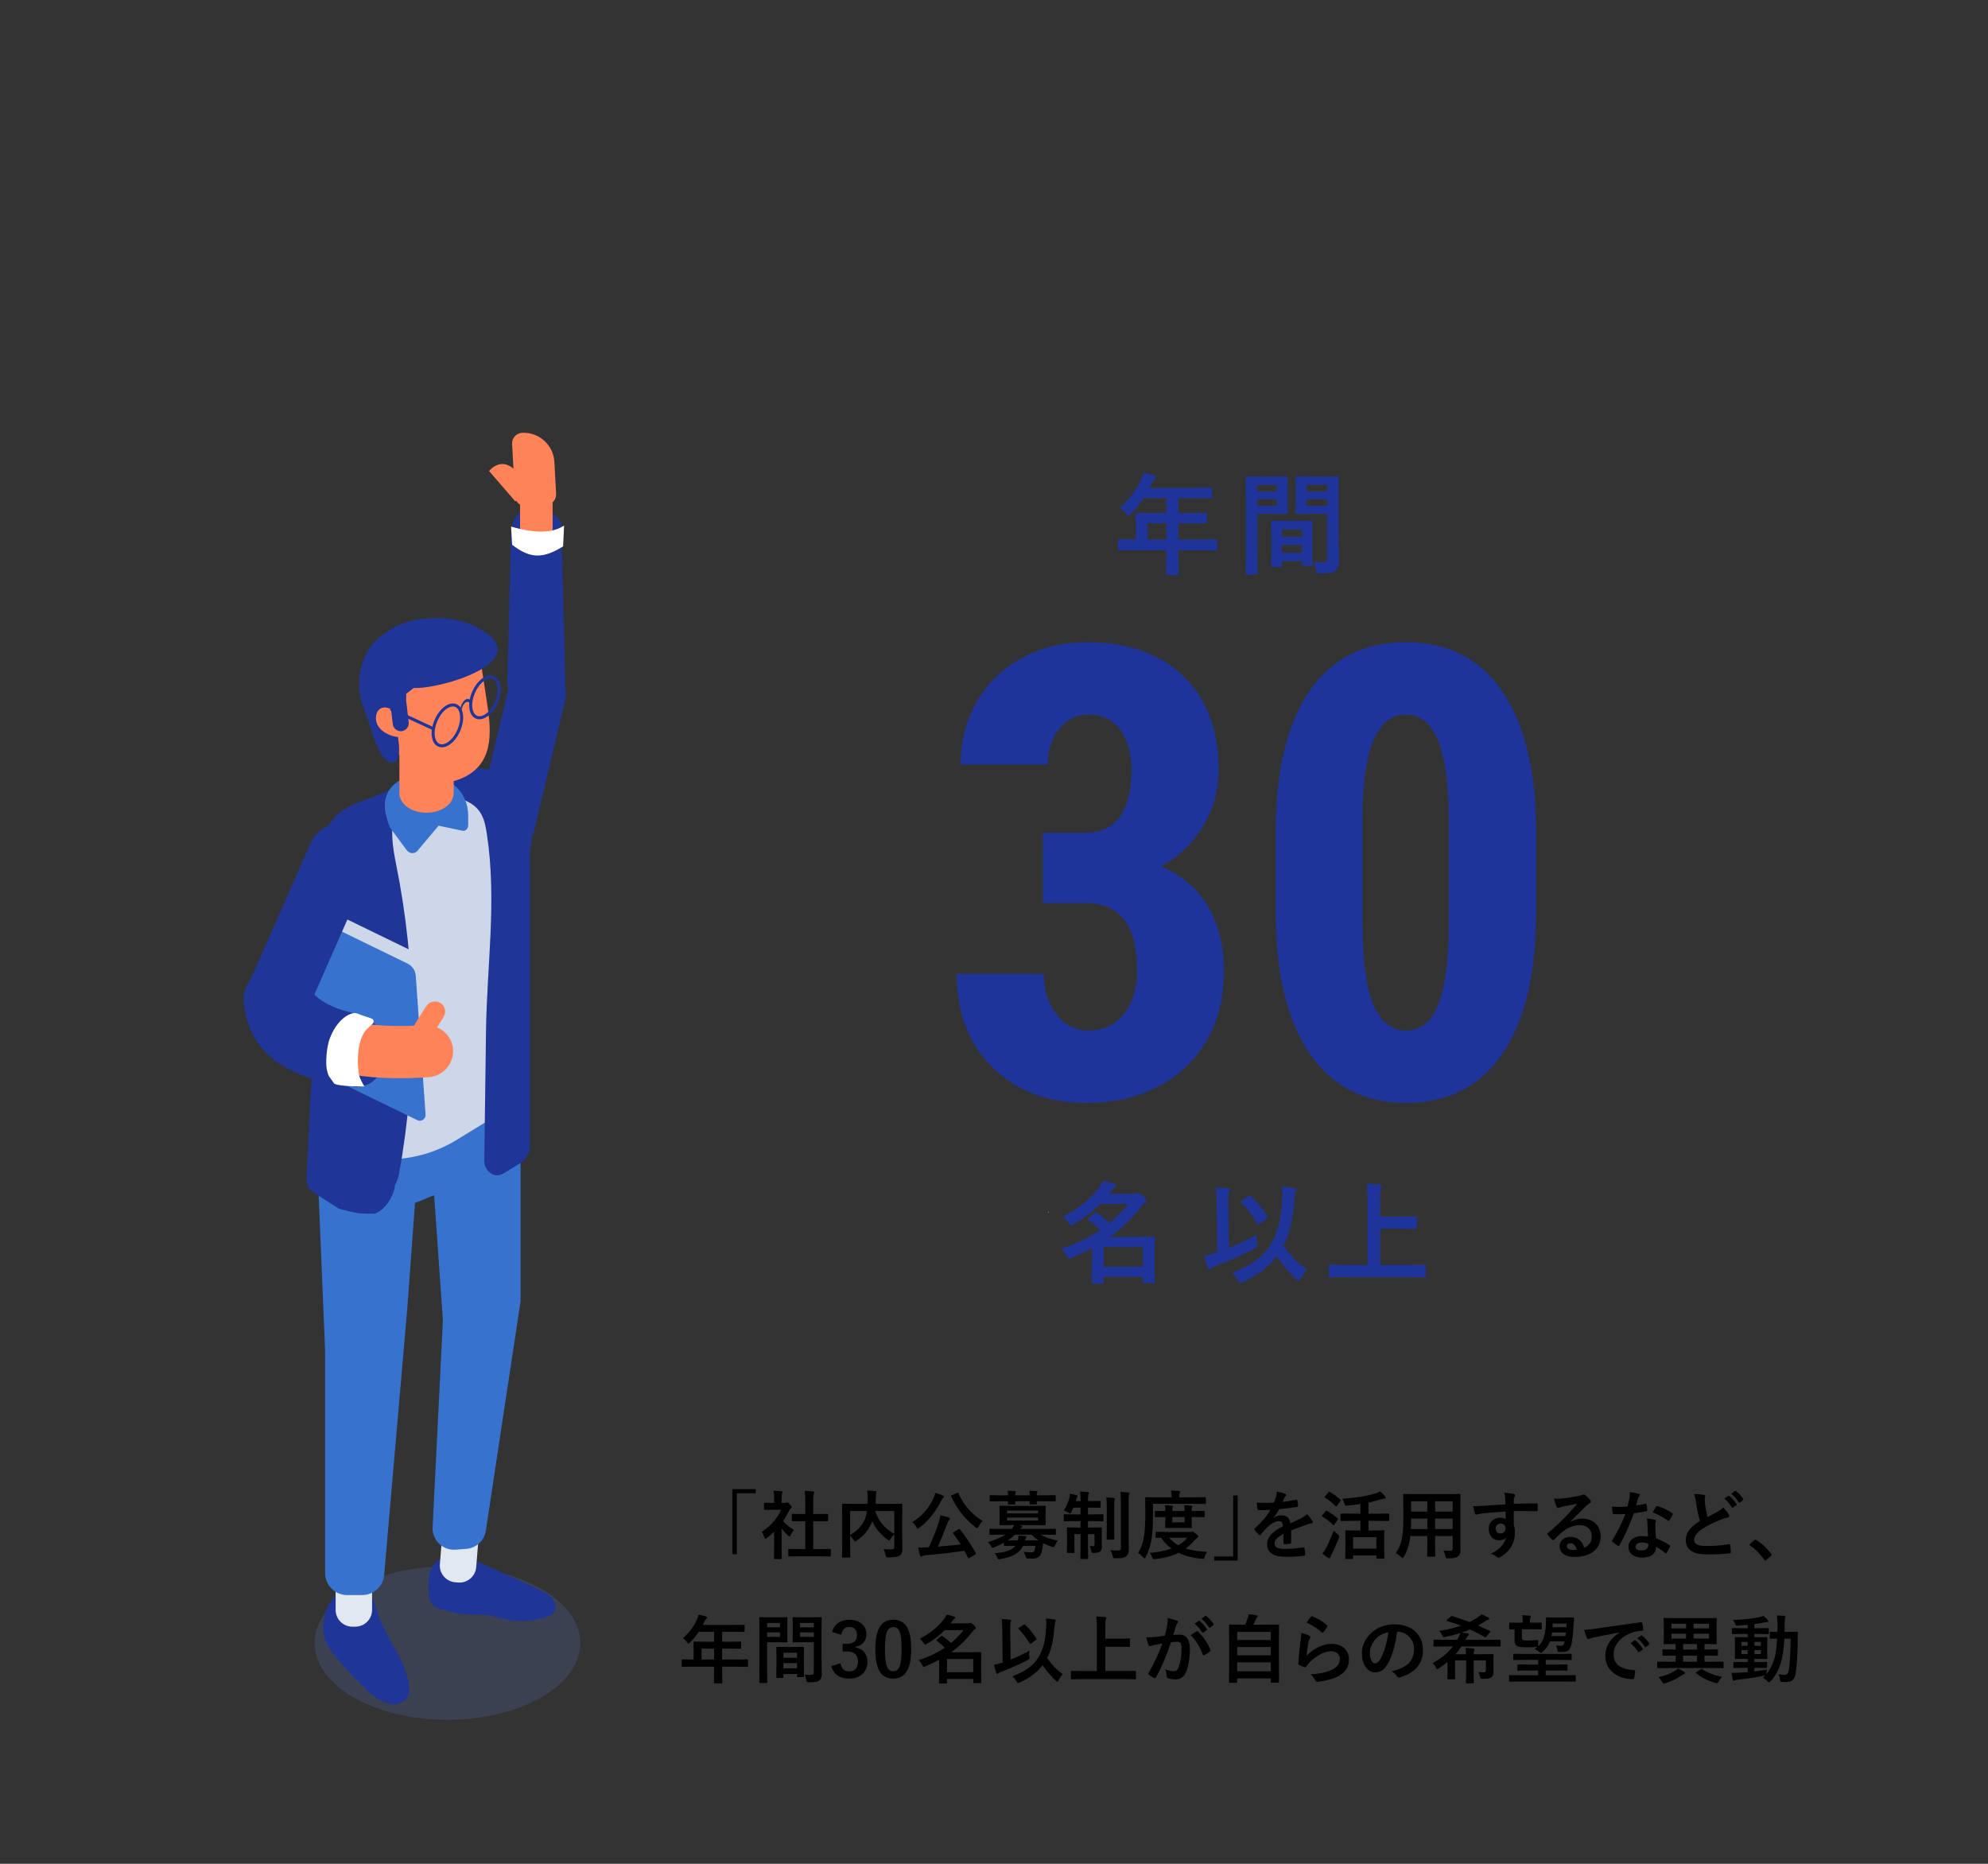 <?xml version="1.0" encoding="utf-8"?>
<!-- Generator: Adobe Illustrator 23.0.3, SVG Export Plug-In . SVG Version: 6.00 Build 0)  -->
<svg version="1.1" id="レイヤー_1" xmlns="http://www.w3.org/2000/svg" xmlns:xlink="http://www.w3.org/1999/xlink" x="0px"
	 y="0px" width="320px" height="300px" viewBox="0 0 320 300" style="enable-background:new 0 0 320 300;" xml:space="preserve">
<rect x="0" y="0" width="320" height="300" fill="#333333" stroke="none"/>
<style type="text/css">
	.st0{fill:#E2E8F2;}
	.st1{fill:#1F349A;}
	.st2{enable-background:new    ;}
	.st3{opacity:0.18;}
	.st4{fill:#647DDD;}
	.st5{fill:#3772CE;}
	.st6{fill:#1F3598;}
	.st7{fill:#FF8358;}
	.st8{fill:#FFFFFF;}
	.st9{fill:#CED6E9;}
	.st10{opacity:0.59;}
	.st11{fill:#83BBEF;}
	.st12{fill:#714E51;}
	.st13{fill:#FAB300;}
</style>
<g>
	<g>
		<g>
			<g>
				<g>
					<g>
						<g>
							<g>
								<g>
									<g>
										<g>
											<g>
												<g>
													<g>
														<g>
															<g>
																<g>
																	<g>
																		<g>
																			<path class="st0" d="M168.774,194.978l-0.098,0.205c0.026,0.007,0.053,0.007,0.079,0.007
																				C168.754,195.123,168.767,195.05,168.774,194.978z"/>
																		</g>
																	</g>
																</g>
															</g>
														</g>
													</g>
												</g>
											</g>
										</g>
									</g>
								</g>
							</g>
						</g>
					</g>
				</g>
			</g>
		</g>
	</g>
</g>
<g>
	<path class="st1" d="M167.861,134.053h6.791c2.576,0,4.469-0.899,5.675-2.701c1.206-1.801,1.81-4.204,1.81-7.212
		c0-2.875-0.62-5.113-1.859-6.716s-2.899-2.404-4.981-2.404c-1.95,0-3.544,0.761-4.783,2.28c-1.239,1.521-1.858,3.437-1.858,5.749
		h-14.027c0-3.767,0.867-7.145,2.602-10.136c1.735-2.99,4.164-5.329,7.287-7.015c3.122-1.685,6.584-2.527,10.384-2.527
		c6.642,0,11.847,1.834,15.614,5.502s5.65,8.691,5.65,15.068c0,3.271-0.852,6.304-2.553,9.096c-1.703,2.793-3.941,4.932-6.717,6.419
		c3.403,1.454,5.939,3.636,7.609,6.543c1.668,2.908,2.502,6.345,2.502,10.31c0,6.411-2.04,11.55-6.121,15.416
		c-4.082,3.866-9.442,5.799-16.084,5.799c-6.18,0-11.195-1.908-15.044-5.725c-3.851-3.817-5.774-8.831-5.774-15.044h14.027
		c0,2.577,0.677,4.742,2.032,6.493c1.354,1.752,3.073,2.627,5.155,2.627c2.411,0,4.32-0.892,5.725-2.677
		c1.404-1.784,2.106-4.163,2.106-7.138c0-7.104-2.759-10.673-8.277-10.706h-6.89L167.861,134.053L167.861,134.053z"/>
	<path class="st1" d="M247.275,146.692c0,9.98-1.811,17.614-5.428,22.9c-3.619,5.287-8.781,7.931-15.49,7.931
		c-6.642,0-11.771-2.568-15.391-7.708c-3.618-5.138-5.494-12.498-5.625-22.082v-13.631c0-9.945,1.801-17.555,5.402-22.825
		s8.773-7.906,15.514-7.906c6.742,0,11.912,2.611,15.516,7.832c3.602,5.222,5.436,12.673,5.502,22.354V146.692z M233.197,132.07
		c0-5.683-0.563-9.945-1.686-12.788c-1.123-2.842-2.873-4.263-5.254-4.263c-4.461,0-6.773,5.204-6.938,15.613v17.993
		c0,5.816,0.569,10.145,1.71,12.986c1.141,2.843,2.916,4.263,5.328,4.263c2.281,0,3.973-1.329,5.08-3.99
		c1.107-2.659,1.693-6.732,1.76-12.218V132.07z"/>
</g>
<g>
	<path class="st1" d="M171.08,195.853c2.413-1.23,4.36-2.802,5.842-4.714c0.285-0.385,0.489-0.737,0.612-1.059
		c0.758,0.141,1.369,0.292,1.836,0.455c0.169,0.047,0.254,0.128,0.254,0.245c0,0.134-0.079,0.241-0.236,0.323
		c-0.134,0.088-0.312,0.28-0.533,0.577l-0.358,0.481h3.909c0.262,0,0.434-0.012,0.516-0.035c0.151-0.059,0.26-0.088,0.323-0.088
		c0.163,0,0.414,0.154,0.752,0.464c0.373,0.344,0.561,0.595,0.561,0.752c0,0.146-0.085,0.266-0.254,0.358
		c-0.157,0.088-0.353,0.277-0.586,0.568c-1.486,1.93-3.178,3.568-5.072,4.915h4.6l2.432-0.035c0.134,0,0.201,0.059,0.201,0.175
		l-0.035,2.309v1.653l0.035,3.113c0,0.093-0.012,0.151-0.035,0.175c-0.023,0.018-0.076,0.026-0.157,0.026h-1.53
		c-0.1,0-0.161-0.015-0.184-0.044c-0.018-0.018-0.026-0.069-0.026-0.157v-0.805h-6.306v0.893c0,0.134-0.059,0.201-0.175,0.201
		h-1.548c-0.094,0-0.148-0.012-0.166-0.035s-0.026-0.079-0.026-0.166l0.035-3.166v-2.353c-0.95,0.53-2.056,1.063-3.314,1.601
		c-0.21,0.093-0.348,0.14-0.411,0.14c-0.082,0-0.201-0.154-0.358-0.464c-0.245-0.472-0.531-0.854-0.857-1.146
		c2.448-0.827,4.539-1.824,6.271-2.99c-0.571-0.601-1.195-1.155-1.872-1.662c-0.081-0.064-0.122-0.113-0.122-0.148
		c0-0.041,0.05-0.1,0.148-0.175l0.945-0.77c0.087-0.076,0.16-0.114,0.218-0.114c0.041,0,0.111,0.029,0.21,0.088
		c0.618,0.432,1.277,0.977,1.977,1.635c1.103-0.921,2.11-1.95,3.026-3.087h-4.53c-1.207,1.225-2.642,2.326-4.303,3.306
		c-0.187,0.117-0.323,0.175-0.411,0.175c-0.1,0-0.225-0.137-0.376-0.41C171.712,196.416,171.406,196.081,171.08,195.853z
		 M183.944,200.724h-6.306v3.174h6.306V200.724z"/>
</g>
<g>
	<path class="st1" d="M202.31,198.757c-0.023,0.163-0.035,0.347-0.035,0.551c0,0.263,0.018,0.533,0.052,0.813
		c0.029,0.198,0.044,0.329,0.044,0.394c0,0.099-0.024,0.173-0.074,0.223s-0.177,0.13-0.38,0.24c-1.954,1.038-4.122,2-6.507,2.887
		c-0.263,0.104-0.435,0.207-0.516,0.306c-0.076,0.094-0.161,0.14-0.254,0.14c-0.111,0-0.195-0.084-0.254-0.253
		c-0.157-0.432-0.335-1.076-0.533-1.933c0.548-0.111,1.116-0.26,1.705-0.446l0.358-0.105l-0.078-7.704
		c-0.018-1.335-0.064-2.242-0.141-2.72c0.811,0.018,1.467,0.059,1.968,0.122c0.204,0.018,0.307,0.091,0.307,0.219
		c0,0.053-0.041,0.178-0.123,0.376c-0.075,0.146-0.113,0.56-0.113,1.242c0,0.204,0,0.445,0,0.726l0.096,7.022
		C199.342,200.255,200.834,199.556,202.31,198.757z M198.277,204.895c1.749-0.693,3.116-1.422,4.102-2.186
		c0.893-0.694,1.633-1.534,2.222-2.52c0.997-1.608,1.58-3.824,1.749-6.646c0.04-0.461,0.061-0.887,0.061-1.277
		c0-0.443-0.025-0.865-0.078-1.268c0.764,0.052,1.451,0.131,2.063,0.235c0.181,0.035,0.271,0.12,0.271,0.254
		c0,0.07-0.047,0.213-0.14,0.429c-0.07,0.169-0.144,0.711-0.219,1.627c-0.228,2.961-0.796,5.268-1.706,6.917
		c0.991,1.504,2.239,2.805,3.743,3.9c-0.379,0.438-0.711,0.927-0.997,1.47c-0.128,0.25-0.224,0.376-0.288,0.376
		c-0.053,0-0.178-0.091-0.376-0.271c-1.143-1.056-2.207-2.297-3.192-3.726c-0.647,0.887-1.42,1.665-2.317,2.335
		c-0.84,0.624-1.88,1.228-3.122,1.811c-0.233,0.093-0.379,0.14-0.438,0.14c-0.087,0-0.213-0.137-0.376-0.411
		C198.995,205.636,198.674,205.239,198.277,204.895z M201.338,192.504c0.991,0.927,1.887,2.026,2.686,3.297
		c0.04,0.059,0.061,0.107,0.061,0.148c0,0.059-0.055,0.123-0.166,0.192l-1.146,0.822c-0.087,0.07-0.16,0.104-0.219,0.104
		c-0.064,0-0.134-0.063-0.21-0.192c-0.781-1.288-1.629-2.398-2.545-3.331c-0.058-0.059-0.087-0.108-0.087-0.149
		c0-0.052,0.058-0.116,0.175-0.192l1.093-0.717c0.1-0.059,0.166-0.088,0.201-0.088S201.269,192.433,201.338,192.504z"/>
	<path class="st1" d="M216.357,205.56l-2.273,0.035c-0.1,0-0.157-0.012-0.175-0.035s-0.026-0.076-0.026-0.157v-1.636
		c0-0.093,0.012-0.148,0.035-0.166s0.078-0.026,0.166-0.026l2.273,0.035h3.778v-10.1c0-1.382-0.05-2.379-0.148-2.991
		c0.886,0.023,1.586,0.064,2.099,0.122c0.216,0.023,0.323,0.103,0.323,0.236c0,0.053-0.044,0.189-0.131,0.411
		c-0.082,0.228-0.122,0.799-0.122,1.714v2.834h3.507l2.203-0.035c0.094,0,0.151,0.012,0.175,0.035
		c0.018,0.023,0.026,0.075,0.026,0.157v1.636c0,0.093-0.015,0.148-0.044,0.166c-0.017,0.018-0.069,0.026-0.157,0.026l-2.203-0.035
		h-3.507v5.824h4.888l2.274-0.035c0.093,0,0.148,0.012,0.166,0.035s0.026,0.076,0.026,0.157v1.636c0,0.087-0.011,0.141-0.03,0.161
		c-0.021,0.021-0.075,0.031-0.162,0.031l-2.274-0.035L216.357,205.56L216.357,205.56z"/>
</g>
<g>
	<path class="st1" d="M182.406,88.569l-2.239,0.035c-0.099,0-0.157-0.012-0.175-0.035s-0.026-0.075-0.026-0.157v-1.426
		c0-0.116,0.067-0.175,0.201-0.175l2.239,0.035h0.429v-2.51l-0.035-1.609c0-0.093,0.012-0.148,0.035-0.166
		c0.022-0.018,0.081-0.026,0.175-0.026l2.457,0.035h2.291v-2.388h-3.673c-0.601,0.916-1.3,1.77-2.099,2.563
		c-0.169,0.192-0.295,0.289-0.376,0.289c-0.064,0-0.184-0.114-0.358-0.342c-0.298-0.407-0.63-0.731-0.997-0.971
		c1.434-1.241,2.539-2.685,3.314-4.328c0.228-0.473,0.382-0.91,0.463-1.313c0.758,0.152,1.333,0.283,1.724,0.394
		c0.215,0.076,0.323,0.178,0.323,0.307c0,0.087-0.073,0.201-0.219,0.341c-0.163,0.14-0.314,0.355-0.455,0.647l-0.358,0.77h7.398
		l2.458-0.035c0.093,0,0.148,0.012,0.166,0.035s0.026,0.075,0.026,0.157v1.329c0,0.094-0.012,0.148-0.035,0.166
		s-0.076,0.026-0.157,0.026l-2.458-0.035h-2.755v2.388h1.916l2.448-0.035c0.122,0,0.184,0.064,0.184,0.192v1.347
		c0,0.129-0.062,0.192-0.184,0.192l-2.448-0.035h-1.916v2.615h3.796l2.238-0.035c0.129,0,0.192,0.059,0.192,0.175v1.426
		c0,0.088-0.01,0.142-0.03,0.162s-0.074,0.03-0.162,0.03l-2.238-0.035h-3.796v0.875l0.035,2.921c0,0.093-0.015,0.151-0.044,0.175
		c-0.017,0.018-0.069,0.026-0.157,0.026h-1.592c-0.104,0-0.166-0.015-0.184-0.044c-0.018-0.018-0.025-0.07-0.025-0.157l0.034-2.921
		v-0.875C187.757,88.569,182.406,88.569,182.406,88.569z M184.732,86.847h3.025v-2.615h-3.025V86.847z"/>
	<path class="st1" d="M205.301,76.711l1.811-0.035c0.081,0,0.131,0.015,0.148,0.044c0.018,0.023,0.026,0.082,0.026,0.175
		l-0.035,1.696v2.222l0.035,1.696c0,0.105-0.012,0.17-0.035,0.192c-0.018,0.018-0.064,0.026-0.14,0.026l-1.811-0.035h-2.903v5.799
		l0.035,3.821c0,0.093-0.012,0.148-0.035,0.166s-0.076,0.026-0.157,0.026h-1.531c-0.087,0-0.141-0.01-0.161-0.03
		s-0.031-0.074-0.031-0.162l0.035-3.821v-7.749l-0.035-3.848c0-0.104,0.012-0.169,0.035-0.192c0.023-0.018,0.079-0.026,0.166-0.026
		l2.108,0.035H205.301z M205.493,78.057h-3.096v1.059h3.096V78.057z M205.493,81.407v-1.076h-3.096v1.076H205.493z M206.088,91.271
		h-1.269c-0.099,0-0.157-0.012-0.175-0.034c-0.018-0.023-0.026-0.082-0.026-0.176l0.035-3.244v-1.574l-0.035-2.238
		c0-0.1,0.012-0.158,0.035-0.175c0.023-0.018,0.079-0.026,0.166-0.026l1.916,0.034h2.413l1.924-0.034
		c0.094,0,0.149,0.012,0.166,0.034c0.018,0.023,0.026,0.079,0.026,0.167l-0.034,1.933v1.775l0.034,3.165
		c0,0.094-0.01,0.15-0.03,0.171s-0.074,0.03-0.162,0.03h-1.294c-0.094,0-0.148-0.012-0.166-0.034
		c-0.018-0.023-0.026-0.079-0.026-0.167v-0.551h-3.279v0.734c0,0.1-0.012,0.159-0.035,0.18S206.187,91.271,206.088,91.271z
		 M206.307,85.22v1.207h3.279V85.22H206.307z M206.307,88.963h3.279v-1.25h-3.279V88.963z M211.388,90.45
		c0.46,0.058,0.962,0.087,1.504,0.087c0.309,0,0.513-0.056,0.612-0.166c0.081-0.099,0.122-0.276,0.122-0.533v-7.146h-2.938
		l-1.959,0.035c-0.099,0-0.157-0.015-0.175-0.044c-0.018-0.022-0.026-0.081-0.026-0.175l0.035-1.565v-2.475l-0.035-1.574
		c0-0.104,0.012-0.169,0.035-0.192c0.023-0.018,0.079-0.026,0.166-0.026l1.959,0.035h2.633l1.994-0.035
		c0.093,0,0.148,0.015,0.166,0.044c0.018,0.023,0.026,0.082,0.026,0.175l-0.035,2.361v7.354l0.069,3.568
		c0,0.787-0.172,1.338-0.516,1.653c-0.21,0.186-0.501,0.314-0.874,0.385c-0.368,0.063-0.931,0.096-1.688,0.096
		c-0.285,0-0.452-0.026-0.498-0.079c-0.047-0.046-0.097-0.207-0.148-0.48C211.705,91.233,211.562,90.8,211.388,90.45z
		 M213.626,78.057h-3.306v1.059h3.306V78.057z M210.32,81.407h3.306v-1.076h-3.306V81.407z"/>
</g>
<g class="st2">
	<path d="M111.361,268.271l-1.5,0.023c-0.066,0-0.105-0.008-0.117-0.023s-0.018-0.051-0.018-0.105v-0.955
		c0-0.078,0.045-0.117,0.135-0.117l1.5,0.023h0.287v-1.682l-0.023-1.078c0-0.063,0.008-0.1,0.023-0.111s0.055-0.018,0.117-0.018
		l1.646,0.023h1.535v-1.6h-2.461c-0.402,0.613-0.871,1.186-1.406,1.717c-0.113,0.129-0.197,0.193-0.252,0.193
		c-0.043,0-0.123-0.076-0.24-0.229c-0.199-0.273-0.422-0.49-0.668-0.65c0.961-0.832,1.701-1.799,2.221-2.9
		c0.152-0.316,0.256-0.609,0.311-0.879c0.508,0.102,0.893,0.189,1.154,0.264c0.145,0.051,0.217,0.119,0.217,0.205
		c0,0.059-0.049,0.135-0.146,0.229c-0.109,0.094-0.211,0.238-0.305,0.434l-0.24,0.516h4.957l1.646-0.023
		c0.063,0,0.1,0.008,0.111,0.023s0.018,0.051,0.018,0.105v0.891c0,0.063-0.008,0.1-0.023,0.111s-0.051,0.018-0.105,0.018
		l-1.646-0.023h-1.846v1.6h1.283l1.641-0.023c0.082,0,0.123,0.043,0.123,0.129v0.902c0,0.086-0.041,0.129-0.123,0.129l-1.641-0.023
		h-1.283v1.752h2.543l1.5-0.023c0.086,0,0.129,0.039,0.129,0.117v0.955c0,0.059-0.007,0.095-0.021,0.108s-0.05,0.021-0.108,0.021
		l-1.5-0.023h-2.543v0.586l0.023,1.957c0,0.063-0.01,0.102-0.029,0.117c-0.012,0.012-0.047,0.018-0.105,0.018h-1.066
		c-0.07,0-0.111-0.01-0.123-0.029c-0.012-0.012-0.018-0.047-0.018-0.105l0.023-1.957v-0.586h-3.587
		C111.361,268.275,111.361,268.271,111.361,268.271z M112.92,267.117h2.027v-1.752h-2.027V267.117z"/>
	<path d="M125.421,260.326l1.213-0.023c0.055,0,0.088,0.01,0.1,0.029c0.012,0.016,0.018,0.055,0.018,0.117l-0.023,1.137v1.488
		l0.023,1.137c0,0.07-0.008,0.113-0.023,0.129c-0.012,0.012-0.043,0.018-0.094,0.018l-1.213-0.023h-1.945v3.885l0.023,2.561
		c0,0.063-0.008,0.1-0.023,0.111s-0.051,0.018-0.105,0.018h-1.025c-0.059,0-0.095-0.007-0.108-0.021s-0.021-0.05-0.021-0.108
		l0.023-2.561v-5.191l-0.023-2.578c0-0.07,0.008-0.113,0.023-0.129c0.016-0.012,0.053-0.018,0.111-0.018l1.412,0.023
		L125.421,260.326L125.421,260.326z M125.55,261.228h-2.074v0.709h2.074V261.228z M125.55,263.473v-0.721h-2.074v0.721H125.55z
		 M125.948,270.082h-0.85c-0.066,0-0.105-0.008-0.117-0.023s-0.018-0.055-0.018-0.117l0.023-2.174v-1.055l-0.023-1.5
		c0-0.066,0.008-0.105,0.023-0.117s0.053-0.018,0.111-0.018l1.283,0.023h1.617l1.289-0.023c0.063,0,0.1,0.008,0.111,0.023
		s0.018,0.053,0.018,0.111l-0.023,1.295v1.189l0.023,2.121c0,0.063-0.007,0.101-0.021,0.114s-0.05,0.021-0.108,0.021h-0.867
		c-0.063,0-0.1-0.008-0.111-0.023s-0.018-0.053-0.018-0.111v-0.369h-2.197v0.492c0,0.066-0.008,0.106-0.023,0.12
		S126.015,270.082,125.948,270.082z M126.095,266.027v0.809h2.197v-0.809H126.095z M126.095,268.535h2.197v-0.838h-2.197
		C126.095,267.697,126.095,268.535,126.095,268.535z M129.499,269.531c0.309,0.039,0.645,0.059,1.008,0.059
		c0.207,0,0.344-0.037,0.41-0.111c0.055-0.066,0.082-0.186,0.082-0.357v-4.787h-1.969l-1.313,0.023c-0.066,0-0.105-0.01-0.117-0.029
		c-0.012-0.016-0.018-0.055-0.018-0.117l0.023-1.049v-1.658l-0.023-1.055c0-0.07,0.008-0.113,0.023-0.129
		c0.016-0.012,0.053-0.018,0.111-0.018l1.313,0.023h1.764l1.336-0.023c0.063,0,0.1,0.01,0.111,0.029
		c0.012,0.016,0.018,0.055,0.018,0.117l-0.023,1.582v4.928l0.047,2.391c0,0.527-0.115,0.896-0.346,1.107
		c-0.141,0.125-0.336,0.211-0.586,0.258c-0.246,0.043-0.623,0.064-1.131,0.064c-0.191,0-0.303-0.018-0.334-0.053
		c-0.031-0.031-0.064-0.139-0.1-0.322C129.712,270.056,129.616,269.765,129.499,269.531z M130.999,261.228h-2.215v0.709h2.215
		V261.228z M128.784,263.473h2.215v-0.721h-2.215V263.473z"/>
	<path d="M133.938,262.687c0.184-0.68,0.547-1.191,1.09-1.535c0.465-0.293,1.025-0.439,1.682-0.439c0.883,0,1.58,0.246,2.092,0.738
		c0.438,0.418,0.656,0.939,0.656,1.564c0,0.582-0.174,1.061-0.521,1.436c-0.309,0.328-0.719,0.537-1.23,0.627v0.082
		c0.66,0.141,1.158,0.434,1.494,0.879c0.293,0.387,0.439,0.863,0.439,1.43c0,0.867-0.305,1.555-0.914,2.063
		c-0.527,0.441-1.199,0.662-2.016,0.662c-1.551,0-2.521-0.676-2.912-2.027l1.471-0.434c0.109,0.488,0.291,0.832,0.545,1.031
		c0.219,0.176,0.514,0.264,0.885,0.264c0.465,0,0.822-0.154,1.072-0.463c0.223-0.273,0.334-0.635,0.334-1.084
		c0-1.105-0.592-1.658-1.775-1.658h-0.697v-1.225h0.633c1.121,0,1.682-0.48,1.682-1.441c0-0.441-0.129-0.773-0.387-0.996
		c-0.219-0.191-0.51-0.287-0.873-0.287c-0.355,0-0.646,0.117-0.873,0.352c-0.211,0.219-0.344,0.521-0.398,0.908L133.938,262.687z"/>
	<path d="M143.795,260.713c1.016,0,1.758,0.412,2.227,1.236c0.434,0.77,0.65,1.926,0.65,3.469c0,1.766-0.283,3.035-0.85,3.809
		c-0.473,0.645-1.158,0.967-2.057,0.967c-1.027,0-1.771-0.42-2.232-1.26c-0.422-0.773-0.633-1.938-0.633-3.492
		c0-1.758,0.285-3.02,0.855-3.785C142.225,261.027,142.904,260.713,143.795,260.713z M143.795,261.896
		c-0.516,0-0.871,0.287-1.066,0.861c-0.188,0.539-0.281,1.428-0.281,2.666c0,1.418,0.117,2.389,0.352,2.912
		c0.195,0.445,0.518,0.668,0.967,0.668c0.527,0,0.891-0.299,1.09-0.896c0.18-0.543,0.27-1.438,0.27-2.684
		c0-1.41-0.117-2.369-0.352-2.877C144.578,262.113,144.252,261.896,143.795,261.896z"/>
	<path d="M148.041,263.771c1.617-0.824,2.922-1.877,3.914-3.158c0.191-0.258,0.328-0.494,0.41-0.709
		c0.508,0.094,0.918,0.195,1.23,0.305c0.113,0.031,0.17,0.086,0.17,0.164c0,0.09-0.053,0.162-0.158,0.217
		c-0.09,0.059-0.209,0.188-0.357,0.387l-0.24,0.322h2.619c0.176,0,0.291-0.008,0.346-0.023c0.102-0.039,0.174-0.059,0.217-0.059
		c0.109,0,0.277,0.104,0.504,0.311c0.25,0.23,0.375,0.398,0.375,0.504c0,0.098-0.057,0.178-0.17,0.24
		c-0.105,0.059-0.236,0.186-0.393,0.381c-0.996,1.293-2.129,2.391-3.398,3.293h3.082l1.629-0.023c0.09,0,0.135,0.039,0.135,0.117
		l-0.023,1.547v1.107l0.023,2.086c0,0.063-0.008,0.102-0.023,0.117c-0.016,0.012-0.051,0.018-0.105,0.018h-1.025
		c-0.066,0-0.107-0.01-0.123-0.029c-0.012-0.012-0.018-0.047-0.018-0.105v-0.539h-4.225v0.598c0,0.09-0.039,0.135-0.117,0.135
		h-1.037c-0.063,0-0.1-0.008-0.111-0.023s-0.018-0.053-0.018-0.111l0.023-2.121v-1.576c-0.637,0.355-1.377,0.713-2.221,1.072
		c-0.141,0.063-0.232,0.094-0.275,0.094c-0.055,0-0.135-0.104-0.24-0.311c-0.164-0.316-0.355-0.572-0.574-0.768
		c1.641-0.555,3.041-1.223,4.201-2.004c-0.383-0.402-0.801-0.773-1.254-1.113c-0.055-0.043-0.082-0.076-0.082-0.1
		c0-0.027,0.033-0.066,0.1-0.117l0.633-0.516c0.059-0.051,0.107-0.076,0.146-0.076c0.027,0,0.074,0.02,0.141,0.059
		c0.414,0.289,0.855,0.654,1.324,1.096c0.738-0.617,1.414-1.307,2.027-2.068h-3.035c-0.809,0.82-1.77,1.559-2.883,2.215
		c-0.125,0.078-0.217,0.117-0.275,0.117c-0.066,0-0.15-0.092-0.252-0.275C148.465,264.148,148.26,263.924,148.041,263.771z
		 M156.66,267.035h-4.225v2.127h4.225V267.035z"/>
	<path d="M165.674,265.717c-0.016,0.109-0.023,0.232-0.023,0.369c0,0.176,0.012,0.357,0.035,0.545
		c0.02,0.133,0.029,0.221,0.029,0.264c0,0.066-0.016,0.116-0.049,0.149s-0.119,0.087-0.256,0.161
		c-1.309,0.695-2.762,1.34-4.359,1.934c-0.176,0.07-0.291,0.139-0.346,0.205c-0.051,0.063-0.107,0.094-0.17,0.094
		c-0.074,0-0.131-0.057-0.17-0.17c-0.105-0.289-0.225-0.721-0.357-1.295c0.367-0.074,0.748-0.174,1.143-0.299l0.24-0.07
		l-0.053-5.162c-0.012-0.895-0.043-1.502-0.094-1.822c0.543,0.012,0.982,0.039,1.318,0.082c0.137,0.012,0.205,0.061,0.205,0.146
		c0,0.035-0.027,0.119-0.082,0.252c-0.051,0.098-0.076,0.375-0.076,0.832c0,0.137,0,0.299,0,0.486l0.064,4.705
		C163.686,266.721,164.686,266.252,165.674,265.717z M162.973,269.83c1.172-0.465,2.088-0.953,2.748-1.465
		c0.598-0.465,1.094-1.027,1.488-1.688c0.668-1.078,1.059-2.563,1.172-4.453c0.027-0.309,0.041-0.594,0.041-0.855
		c0-0.297-0.018-0.58-0.053-0.85c0.512,0.035,0.973,0.088,1.383,0.158c0.121,0.023,0.182,0.08,0.182,0.17
		c0,0.047-0.031,0.143-0.094,0.287c-0.047,0.113-0.096,0.477-0.146,1.09c-0.152,1.984-0.533,3.529-1.143,4.635
		c0.664,1.008,1.5,1.879,2.508,2.613c-0.254,0.293-0.477,0.621-0.668,0.984c-0.086,0.168-0.15,0.252-0.193,0.252
		c-0.035,0-0.119-0.061-0.252-0.182c-0.766-0.707-1.479-1.539-2.139-2.496c-0.434,0.594-0.951,1.115-1.553,1.564
		c-0.563,0.418-1.26,0.822-2.092,1.213c-0.156,0.063-0.254,0.094-0.293,0.094c-0.059,0-0.143-0.092-0.252-0.275
		C163.453,270.326,163.238,270.06,162.973,269.83z M165.023,261.527c0.664,0.621,1.264,1.357,1.799,2.209
		c0.027,0.039,0.041,0.072,0.041,0.1c0,0.039-0.037,0.082-0.111,0.129l-0.768,0.551c-0.059,0.047-0.107,0.07-0.146,0.07
		c-0.043,0-0.09-0.043-0.141-0.129c-0.523-0.863-1.092-1.607-1.705-2.232c-0.039-0.039-0.059-0.072-0.059-0.1
		c0-0.035,0.039-0.078,0.117-0.129l0.732-0.48c0.066-0.039,0.111-0.059,0.135-0.059S164.977,261.48,165.023,261.527z"/>
	<path d="M174.033,270.275l-1.523,0.023c-0.066,0-0.105-0.008-0.117-0.023s-0.018-0.051-0.018-0.105v-1.096
		c0-0.063,0.008-0.1,0.023-0.111s0.053-0.018,0.111-0.018l1.523,0.023h2.531V262.2c0-0.926-0.033-1.594-0.1-2.004
		c0.594,0.016,1.063,0.043,1.406,0.082c0.145,0.016,0.217,0.068,0.217,0.158c0,0.035-0.029,0.127-0.088,0.275
		c-0.055,0.152-0.082,0.535-0.082,1.148v1.898h2.35l1.477-0.023c0.063,0,0.102,0.008,0.117,0.023
		c0.012,0.016,0.018,0.051,0.018,0.105v1.096c0,0.063-0.01,0.1-0.029,0.111c-0.012,0.012-0.047,0.018-0.105,0.018l-1.477-0.023
		h-2.35v3.902h3.275l1.523-0.023c0.063,0,0.1,0.008,0.111,0.023s0.018,0.051,0.018,0.105v1.096c0,0.059-0.008,0.095-0.021,0.108
		s-0.049,0.021-0.107,0.021l-1.523-0.023h-7.16L174.033,270.275L174.033,270.275z"/>
	<path d="M187.5,263.291c0.121-0.434,0.24-0.938,0.357-1.512c0.082-0.48,0.123-0.924,0.123-1.33
		c0.586,0.125,1.064,0.256,1.436,0.393c0.129,0.039,0.193,0.119,0.193,0.24c0,0.066-0.027,0.127-0.082,0.182
		c-0.098,0.125-0.178,0.277-0.24,0.457c-0.059,0.18-0.135,0.434-0.229,0.762c-0.09,0.301-0.158,0.527-0.205,0.68
		c0.293-0.035,0.613-0.053,0.961-0.053c1.145,0,1.717,0.771,1.717,2.314c0,0.723-0.064,1.447-0.193,2.174
		c-0.117,0.668-0.27,1.197-0.457,1.588c-0.34,0.75-0.879,1.125-1.617,1.125c-0.566,0-0.982-0.061-1.248-0.182
		c-0.145-0.059-0.217-0.17-0.217-0.334c-0.047-0.496-0.123-0.867-0.229-1.113c0.445,0.207,0.906,0.311,1.383,0.311
		c0.211,0,0.373-0.051,0.486-0.152c0.098-0.094,0.191-0.256,0.281-0.486c0.313-0.828,0.469-1.824,0.469-2.988
		c0-0.445-0.055-0.744-0.164-0.896c-0.102-0.137-0.275-0.205-0.521-0.205c-0.266,0-0.602,0.027-1.008,0.082
		c-0.785,2.285-1.59,4.166-2.414,5.643c-0.043,0.098-0.102,0.146-0.176,0.146c-0.039,0-0.084-0.014-0.135-0.041
		c-0.371-0.18-0.648-0.355-0.832-0.527c-0.063-0.063-0.094-0.121-0.094-0.176c0-0.047,0.016-0.092,0.047-0.135
		c0.949-1.645,1.682-3.213,2.197-4.705c-0.273,0.043-0.664,0.111-1.172,0.205c-0.215,0.043-0.436,0.107-0.662,0.193
		c-0.055,0.02-0.104,0.029-0.146,0.029c-0.113,0-0.193-0.063-0.24-0.188c-0.113-0.297-0.236-0.709-0.369-1.236
		c0.441,0,0.969-0.027,1.582-0.082C186.516,263.43,186.988,263.369,187.5,263.291z M191.643,263.197
		c0.449-0.305,0.771-0.51,0.967-0.615c0.031-0.016,0.059-0.023,0.082-0.023c0.043,0,0.092,0.027,0.146,0.082
		c0.91,0.855,1.574,1.828,1.992,2.918c0.02,0.043,0.029,0.078,0.029,0.105c0,0.047-0.025,0.092-0.076,0.135
		c-0.227,0.211-0.527,0.41-0.902,0.598c-0.043,0.023-0.084,0.035-0.123,0.035c-0.078,0-0.129-0.043-0.152-0.129
		C193.113,265.002,192.459,263.967,191.643,263.197z M192.299,261.351l0.639-0.445c0.023-0.02,0.047-0.029,0.07-0.029
		c0.031,0,0.066,0.018,0.105,0.053c0.41,0.316,0.791,0.744,1.143,1.283c0.023,0.031,0.035,0.061,0.035,0.088
		c0,0.035-0.023,0.07-0.07,0.105l-0.504,0.369c-0.035,0.027-0.066,0.041-0.094,0.041c-0.039,0-0.076-0.025-0.111-0.076
		C193.141,262.17,192.736,261.707,192.299,261.351z M193.406,260.555l0.598-0.434c0.031-0.02,0.057-0.029,0.076-0.029
		c0.027,0,0.063,0.018,0.105,0.053c0.457,0.352,0.836,0.766,1.137,1.242c0.023,0.035,0.035,0.066,0.035,0.094
		c0,0.043-0.023,0.082-0.07,0.117l-0.48,0.375c-0.035,0.027-0.066,0.041-0.094,0.041c-0.039,0-0.076-0.025-0.111-0.076
		C194.266,261.402,193.867,260.941,193.406,260.555z"/>
	<path d="M199.005,270.867h-1.043c-0.059,0-0.095-0.007-0.108-0.021s-0.021-0.052-0.021-0.114l0.023-3.914v-2.215l-0.023-2.982
		c0-0.063,0.008-0.1,0.023-0.111s0.053-0.018,0.111-0.018l1.664,0.023h0.779c0.137-0.273,0.285-0.648,0.445-1.125
		c0.047-0.129,0.09-0.318,0.129-0.568c0.328,0.031,0.756,0.092,1.283,0.182c0.113,0.023,0.17,0.076,0.17,0.158
		c0,0.047-0.031,0.102-0.094,0.164c-0.09,0.105-0.15,0.201-0.182,0.287c-0.145,0.348-0.283,0.648-0.416,0.902h2.338l1.67-0.023
		c0.063,0,0.1,0.008,0.111,0.023s0.018,0.051,0.018,0.105l-0.023,2.654v2.531l0.023,3.902c0,0.063-0.008,0.102-0.023,0.117
		c-0.016,0.012-0.051,0.018-0.105,0.018h-1.066c-0.066,0-0.105-0.01-0.117-0.029c-0.012-0.012-0.018-0.047-0.018-0.105v-0.539
		h-5.414v0.563c0,0.063-0.008,0.102-0.023,0.117C199.101,270.861,199.063,270.867,199.005,270.867z M199.14,262.67v1.307h5.414
		v-1.307H199.14z M199.14,266.443h5.414v-1.336h-5.414V266.443z M199.14,269.015h5.414v-1.441h-5.414V269.015z"/>
	<path d="M209.473,262.834c0.645,0.184,1.061,0.328,1.248,0.434c0.129,0.059,0.193,0.135,0.193,0.229
		c0,0.055-0.02,0.115-0.059,0.182c-0.113,0.203-0.193,0.414-0.24,0.633c-0.141,0.719-0.238,1.447-0.293,2.186
		c0.617-0.625,1.287-1.104,2.01-1.436c0.672-0.309,1.34-0.463,2.004-0.463c0.926,0,1.641,0.266,2.145,0.797
		c0.434,0.453,0.65,1.043,0.65,1.77c0,1.188-0.604,2.084-1.811,2.689c-0.766,0.387-1.791,0.662-3.076,0.826
		c-0.082,0.012-0.145,0.018-0.188,0.018c-0.125,0-0.223-0.057-0.293-0.17c-0.254-0.457-0.525-0.797-0.814-1.02
		c1.395-0.086,2.494-0.311,3.299-0.674c0.945-0.406,1.418-1.01,1.418-1.811c0-0.383-0.127-0.686-0.381-0.908
		c-0.254-0.219-0.607-0.328-1.061-0.328c-0.559,0-1.164,0.184-1.816,0.551c-0.566,0.316-1.113,0.74-1.641,1.271
		c-0.199,0.203-0.371,0.424-0.516,0.662c-0.043,0.07-0.092,0.105-0.146,0.105c-0.027,0-0.07-0.008-0.129-0.023
		c-0.336-0.113-0.607-0.221-0.814-0.322c-0.113-0.043-0.17-0.123-0.17-0.24c0.063-1.207,0.186-2.498,0.369-3.873
		C209.436,263.375,209.473,263.014,209.473,262.834z M210.311,261.17c0.305-0.457,0.541-0.77,0.709-0.938
		c0.051-0.051,0.102-0.076,0.152-0.076c0.023,0,0.049,0.004,0.076,0.012c0.855,0.336,1.641,0.813,2.355,1.43
		c0.055,0.047,0.082,0.092,0.082,0.135c0,0.027-0.02,0.074-0.059,0.141c-0.18,0.293-0.385,0.574-0.615,0.844
		c-0.051,0.063-0.094,0.094-0.129,0.094c-0.043,0-0.092-0.027-0.146-0.082C211.986,262.072,211.178,261.553,210.311,261.17z"/>
	<path d="M224.886,262.646c-0.301,2.223-0.801,3.945-1.5,5.168c-0.527,0.922-1.209,1.383-2.045,1.383
		c-0.605,0-1.117-0.305-1.535-0.914c-0.391-0.578-0.586-1.301-0.586-2.168c0-1.176,0.451-2.217,1.354-3.123
		c1.023-1.023,2.324-1.535,3.902-1.535c1.504,0,2.676,0.445,3.516,1.336c0.703,0.75,1.055,1.691,1.055,2.824
		c0,2.172-1.232,3.629-3.697,4.371c-0.07,0.02-0.129,0.029-0.176,0.029c-0.117,0-0.23-0.082-0.34-0.246
		c-0.172-0.27-0.451-0.521-0.838-0.756c1.234-0.293,2.133-0.705,2.695-1.236c0.617-0.582,0.926-1.365,0.926-2.35
		c0-0.801-0.279-1.477-0.838-2.027c-0.508-0.504-1.123-0.756-1.846-0.756L224.886,262.646L224.886,262.646z M223.491,262.717
		c-0.855,0.172-1.539,0.535-2.051,1.09c-0.625,0.703-0.938,1.443-0.938,2.221c0,0.551,0.1,0.994,0.299,1.33
		c0.156,0.258,0.328,0.387,0.516,0.387c0.328,0,0.629-0.244,0.902-0.732c0.293-0.535,0.561-1.223,0.803-2.063
		C223.241,264.187,223.397,263.443,223.491,262.717z"/>
	<path d="M232.377,265.008l-1.488,0.023c-0.07,0-0.111-0.008-0.123-0.023s-0.018-0.051-0.018-0.105v-0.855
		c0-0.063,0.008-0.1,0.023-0.111s0.055-0.018,0.117-0.018l1.488,0.023h2.197l0.252-0.48c0.105-0.195,0.178-0.398,0.217-0.609
		c-0.688,0.223-1.48,0.434-2.379,0.633c-0.133,0.031-0.219,0.047-0.258,0.047c-0.078,0-0.16-0.096-0.246-0.287
		c-0.207-0.387-0.371-0.635-0.492-0.744c1.324-0.199,2.492-0.475,3.504-0.826c-0.742-0.285-1.492-0.537-2.25-0.756
		c-0.059-0.016-0.088-0.037-0.088-0.064c0-0.023,0.031-0.066,0.094-0.129l0.58-0.527c0.07-0.063,0.123-0.094,0.158-0.094
		c0.023,0,0.059,0.008,0.105,0.023c1.102,0.34,2.033,0.66,2.795,0.961c0.305-0.148,0.713-0.381,1.225-0.697
		c0.238-0.16,0.461-0.344,0.668-0.551c0.285,0.105,0.66,0.281,1.125,0.527c0.09,0.047,0.135,0.109,0.135,0.188
		s-0.057,0.131-0.17,0.158c-0.148,0.039-0.289,0.104-0.422,0.193c-0.508,0.328-0.91,0.572-1.207,0.732
		c0.605,0.266,1.236,0.557,1.893,0.873c0.066,0.039,0.1,0.068,0.1,0.088c0,0.023-0.029,0.07-0.088,0.141l-0.563,0.686
		c-0.055,0.07-0.104,0.105-0.146,0.105c-0.027,0-0.066-0.014-0.117-0.041c-0.773-0.434-1.572-0.84-2.396-1.219
		c-0.402,0.176-0.842,0.344-1.318,0.504c0.406,0.043,0.715,0.084,0.926,0.123c0.16,0.027,0.24,0.084,0.24,0.17
		c0,0.063-0.029,0.117-0.088,0.164c-0.09,0.07-0.186,0.195-0.287,0.375c-0.023,0.047-0.059,0.107-0.105,0.182
		c-0.047,0.082-0.076,0.133-0.088,0.152h4.055l1.488-0.023c0.078,0,0.117,0.043,0.117,0.129v0.855c0,0.086-0.039,0.129-0.117,0.129
		l-1.488-0.023h-4.688c-0.324,0.488-0.645,0.908-0.961,1.26h1.693c0-0.313-0.025-0.648-0.076-1.008
		c0.457,0.012,0.879,0.039,1.266,0.082c0.121,0.016,0.182,0.061,0.182,0.135c0,0.059-0.021,0.135-0.064,0.229
		c-0.055,0.125-0.082,0.313-0.082,0.563h1.301l1.775-0.023c0.063,0,0.102,0.008,0.117,0.023c0.012,0.016,0.018,0.053,0.018,0.111
		l-0.029,1.113v0.732l0.029,0.902c0,0.34-0.094,0.596-0.281,0.768c-0.129,0.129-0.291,0.215-0.486,0.258s-0.52,0.064-0.973,0.064
		c-0.195,0-0.311-0.02-0.346-0.059c-0.035-0.035-0.072-0.145-0.111-0.328c-0.059-0.234-0.143-0.465-0.252-0.691
		c0.355,0.031,0.646,0.047,0.873,0.047s0.34-0.117,0.34-0.352v-1.57h-1.975v2.074l0.023,1.477c0,0.063-0.01,0.102-0.029,0.117
		c-0.012,0.012-0.047,0.018-0.105,0.018H236.1c-0.063,0-0.1-0.01-0.111-0.029c-0.012-0.012-0.018-0.047-0.018-0.105l0.023-1.477
		v-2.074h-1.787v1.934l0.023,0.955c0,0.063-0.008,0.101-0.023,0.114s-0.057,0.021-0.123,0.021h-0.973
		c-0.063,0-0.1-0.008-0.111-0.023s-0.018-0.053-0.018-0.111l0.023-0.955v-1.693c-0.418,0.344-0.883,0.684-1.395,1.02
		c-0.133,0.098-0.221,0.146-0.264,0.146c-0.063,0-0.135-0.088-0.217-0.264c-0.133-0.281-0.309-0.518-0.527-0.709
		c1.398-0.758,2.49-1.654,3.275-2.689h-1.5L232.377,265.008L232.377,265.008z"/>
	<path d="M244.514,270.662l-1.488,0.023c-0.078,0-0.117-0.043-0.117-0.129v-0.797c0-0.086,0.039-0.129,0.117-0.129l1.488,0.023
		h3.076v-0.768h-1.547l-1.658,0.023c-0.063,0-0.102-0.01-0.117-0.029c-0.012-0.016-0.018-0.055-0.018-0.117v-0.721
		c0-0.063,0.01-0.1,0.029-0.111c0.012-0.012,0.047-0.018,0.105-0.018l1.658,0.023h1.547v-0.756h-2.256l-1.623,0.023
		c-0.063,0-0.1-0.008-0.111-0.023s-0.018-0.051-0.018-0.105v-0.75c0-0.063,0.008-0.1,0.023-0.111s0.051-0.018,0.105-0.018
		l1.623,0.023h5.9l1.611-0.023c0.066,0,0.107,0.008,0.123,0.023c0.012,0.016,0.018,0.051,0.018,0.105v0.75
		c0,0.059-0.006,0.095-0.02,0.108s-0.055,0.021-0.121,0.021l-1.611-0.023h-2.42v0.756h1.699l1.658-0.023
		c0.07,0,0.111,0.008,0.123,0.023c0.016,0.016,0.023,0.051,0.023,0.105v0.721c0,0.07-0.008,0.112-0.023,0.126
		s-0.057,0.021-0.123,0.021l-1.658-0.023h-1.699v0.768h3.211l1.5-0.023c0.082,0,0.123,0.043,0.123,0.129v0.797
		c0,0.086-0.041,0.129-0.123,0.129l-1.5-0.023L244.514,270.662L244.514,270.662z M253.367,260.473
		c-0.016,0.133-0.039,0.465-0.07,0.996c-0.066,1.23-0.172,2.252-0.316,3.064c-0.141,0.762-0.443,1.195-0.908,1.301
		c-0.23,0.047-0.531,0.07-0.902,0.07c-0.199,0-0.324-0.016-0.375-0.047c-0.047-0.023-0.078-0.084-0.094-0.182
		c-0.059-0.355-0.143-0.631-0.252-0.826c0.258,0.031,0.496,0.047,0.715,0.047c0.105,0,0.207-0.004,0.305-0.012
		c0.176-0.023,0.305-0.252,0.387-0.686h-2.367c-0.238,0.645-0.635,1.207-1.189,1.688c-0.137,0.113-0.232,0.17-0.287,0.17
		c-0.059,0-0.158-0.064-0.299-0.193c-0.172-0.18-0.416-0.33-0.732-0.451c0.207-0.117,0.379-0.234,0.516-0.352
		c-0.047,0.02-0.09,0.029-0.129,0.029c-0.441,0.047-0.955,0.07-1.541,0.07c-0.781,0-1.297-0.053-1.547-0.158
		c-0.328-0.133-0.492-0.477-0.492-1.031v-1.723c-0.188,0.004-0.367,0.01-0.539,0.018c-0.109,0.004-0.17,0.006-0.182,0.006
		c-0.063,0-0.1-0.008-0.111-0.023s-0.018-0.051-0.018-0.105v-0.844c0-0.063,0.008-0.1,0.023-0.111
		c0.012-0.008,0.047-0.012,0.105-0.012l1.406,0.012h0.627v-0.346c0-0.289-0.025-0.572-0.076-0.85
		c0.508,0.016,0.912,0.039,1.213,0.07c0.113,0.012,0.17,0.051,0.17,0.117c0,0.023-0.023,0.092-0.07,0.205
		c-0.043,0.082-0.064,0.23-0.064,0.445v0.357h0.363l1.4-0.012c0.066,0,0.105,0.006,0.117,0.018s0.018,0.047,0.018,0.105v0.844
		c0,0.063-0.008,0.1-0.023,0.111s-0.053,0.018-0.111,0.018l-1.4-0.023h-1.67v1.248c0,0.277,0.061,0.441,0.182,0.492
		c0.129,0.055,0.373,0.082,0.732,0.082c0.523,0,1.027-0.029,1.512-0.088c0.039-0.004,0.07-0.006,0.094-0.006
		c0.051,0,0.082,0.023,0.094,0.07c0.012,0.035,0.018,0.113,0.018,0.234v0.469c0,0.129-0.014,0.217-0.041,0.264
		c0.434-0.367,0.748-0.848,0.943-1.441c0.16-0.496,0.268-1.148,0.322-1.957c0.02-0.297,0.029-0.553,0.029-0.768
		c0-0.109-0.002-0.23-0.006-0.363c0-0.098,0.039-0.146,0.117-0.146l0.973,0.023h2.004l1.283-0.023
		C253.318,260.338,253.367,260.383,253.367,260.473z M252.055,262.764h-2.232c-0.031,0.27-0.059,0.465-0.082,0.586h2.244
		C252.031,263.017,252.055,262.822,252.055,262.764z M252.166,261.322h-2.232l-0.023,0.592h2.221L252.166,261.322z"/>
	<path d="M254.988,262.348c0.426-0.02,1.063-0.088,1.91-0.205c3.176-0.465,5.578-0.805,7.207-1.02
		c0.027-0.004,0.051-0.006,0.07-0.006c0.109,0,0.17,0.045,0.182,0.135c0.078,0.348,0.123,0.699,0.135,1.055
		c0,0.121-0.076,0.182-0.229,0.182c-0.543,0.035-1.031,0.123-1.465,0.264c-1.051,0.359-1.848,0.898-2.391,1.617
		c-0.445,0.586-0.668,1.227-0.668,1.922c0,1.547,1.064,2.387,3.193,2.52c0.176,0,0.264,0.061,0.264,0.182
		c0,0.375-0.045,0.719-0.135,1.031c-0.031,0.168-0.105,0.252-0.223,0.252c-1.262,0-2.32-0.348-3.176-1.043
		c-0.836-0.684-1.254-1.572-1.254-2.666c0-0.871,0.229-1.639,0.686-2.303c0.371-0.535,0.91-1.035,1.617-1.5v-0.023
		c-1.441,0.273-2.785,0.539-4.031,0.797c-0.414,0.098-0.666,0.162-0.756,0.193c-0.152,0.063-0.24,0.094-0.264,0.094
		c-0.102,0-0.178-0.061-0.229-0.182C255.309,263.381,255.16,262.949,254.988,262.348z M262.453,264.48l0.633-0.445
		c0.027-0.02,0.053-0.029,0.076-0.029c0.027,0,0.063,0.018,0.105,0.053c0.41,0.316,0.789,0.746,1.137,1.289
		c0.023,0.031,0.035,0.059,0.035,0.082c0,0.039-0.021,0.074-0.064,0.105l-0.504,0.375c-0.035,0.023-0.068,0.035-0.1,0.035
		c-0.035,0-0.07-0.025-0.105-0.076C263.291,265.299,262.887,264.836,262.453,264.48z M263.555,263.689l0.604-0.428
		c0.031-0.023,0.057-0.035,0.076-0.035c0.027,0,0.061,0.018,0.1,0.053c0.461,0.348,0.842,0.76,1.143,1.236
		c0.023,0.039,0.035,0.074,0.035,0.105c0,0.039-0.023,0.076-0.07,0.111l-0.48,0.375c-0.035,0.027-0.066,0.041-0.094,0.041
		c-0.039,0-0.076-0.025-0.111-0.076C264.42,264.537,264.02,264.076,263.555,263.689z"/>
	<path d="M268.379,268.488l-1.5,0.023c-0.063,0-0.1-0.008-0.111-0.023c-0.012-0.02-0.018-0.061-0.018-0.123v-0.791
		c0-0.078,0.043-0.117,0.129-0.117l1.5,0.023h1.348v-0.996h-0.375l-1.617,0.023c-0.063,0-0.102-0.008-0.117-0.023
		c-0.012-0.016-0.018-0.051-0.018-0.105v-0.762c0-0.063,0.008-0.1,0.023-0.111s0.053-0.018,0.111-0.018l1.617,0.023h0.375v-0.885
		h-0.135l-1.652,0.023c-0.07,0-0.113-0.008-0.129-0.023c-0.012-0.016-0.018-0.053-0.018-0.111l0.023-1.119v-1.711l-0.023-1.113
		c0-0.066,0.01-0.105,0.029-0.117c0.016-0.012,0.055-0.018,0.117-0.018l1.652,0.023h4.945l1.664-0.023
		c0.066,0,0.105,0.008,0.117,0.023s0.018,0.053,0.018,0.111l-0.023,1.113v1.711l0.023,1.119c0,0.066-0.008,0.105-0.023,0.117
		s-0.053,0.018-0.111,0.018l-1.664-0.023h-0.17v0.885h0.398l1.629-0.023c0.063,0,0.102,0.008,0.117,0.023
		c0.012,0.016,0.018,0.051,0.018,0.105v0.762c0,0.059-0.006,0.095-0.02,0.108s-0.053,0.021-0.115,0.021l-1.629-0.023h-0.398v0.996
		h1.441l1.5-0.023c0.086,0,0.129,0.039,0.129,0.117v0.791c0,0.066-0.006,0.107-0.018,0.123s-0.049,0.023-0.111,0.023l-1.5-0.023
		H268.379z M270.107,268.57c0.465,0.219,0.793,0.398,0.984,0.539c0.098,0.07,0.146,0.135,0.146,0.193
		c0,0.086-0.064,0.143-0.193,0.17c-0.086,0.023-0.238,0.107-0.457,0.252c-0.68,0.5-1.527,0.904-2.543,1.213
		c-0.105,0.031-0.189,0.047-0.252,0.047c-0.074,0-0.17-0.1-0.287-0.299c-0.156-0.297-0.336-0.541-0.539-0.732
		c1.012-0.211,1.871-0.535,2.578-0.973C269.787,268.84,269.975,268.703,270.107,268.57z M269.041,262.113h2.361v-0.75h-2.361
		V262.113z M269.041,263.748h2.361v-0.785h-2.361V263.748z M270.922,265.512h2.244v-0.885h-2.244V265.512z M270.922,267.48h2.244
		v-0.996h-2.244V267.48z M275.088,261.363h-2.484v0.75h2.484V261.363z M275.088,263.748v-0.785h-2.484v0.785H275.088z
		 M277.191,269.894c-0.234,0.246-0.414,0.49-0.539,0.732c-0.105,0.199-0.199,0.299-0.281,0.299c-0.066,0-0.154-0.016-0.264-0.047
		c-1.129-0.309-2.156-0.818-3.082-1.529c-0.047-0.031-0.07-0.059-0.07-0.082c0-0.027,0.039-0.066,0.117-0.117l0.639-0.445
		c0.082-0.047,0.137-0.07,0.164-0.07s0.064,0.016,0.111,0.047C274.959,269.291,276.027,269.695,277.191,269.894z"/>
	<path d="M284.437,268.74c-0.051,0.199-0.086,0.383-0.105,0.551l-0.041,0.217c0.602-0.691,1.059-1.586,1.371-2.684
		c0.191-0.734,0.322-1.756,0.393-3.064c-0.293,0.004-0.555,0.01-0.785,0.018c-0.16,0.004-0.242,0.006-0.246,0.006
		c-0.066,0-0.107-0.008-0.123-0.023c-0.012-0.016-0.018-0.051-0.018-0.105v-0.879c0-0.063,0.008-0.1,0.023-0.111
		s0.055-0.018,0.117-0.018l1.084,0.023l0.012-0.961c0-0.68-0.029-1.244-0.088-1.693c0.41,0.012,0.811,0.041,1.201,0.088
		c0.121,0.012,0.182,0.055,0.182,0.129c0,0.051-0.023,0.146-0.07,0.287c-0.051,0.121-0.076,0.529-0.076,1.225
		c0,0.418-0.004,0.727-0.012,0.926h0.686l1.307-0.023c0.098,0,0.146,0.049,0.146,0.146c-0.016,0.27-0.023,0.648-0.023,1.137
		c-0.012,2.297-0.129,4.129-0.352,5.496c-0.082,0.484-0.256,0.83-0.521,1.037c-0.238,0.188-0.572,0.281-1.002,0.281
		c-0.168,0-0.387-0.008-0.656-0.023c-0.145-0.012-0.23-0.039-0.258-0.082c-0.02-0.035-0.039-0.148-0.059-0.34
		c-0.051-0.316-0.131-0.584-0.24-0.803c0.422,0.063,0.754,0.094,0.996,0.094c0.359,0,0.576-0.252,0.65-0.756
		c0.188-1.141,0.287-2.832,0.299-5.074h-1.008c-0.082,1.398-0.23,2.547-0.445,3.445c-0.336,1.371-0.928,2.51-1.775,3.416
		c-0.121,0.121-0.205,0.182-0.252,0.182c-0.039,0-0.115-0.057-0.229-0.17c-0.215-0.25-0.471-0.439-0.768-0.568
		c0.18-0.164,0.309-0.289,0.387-0.375c-0.047,0.02-0.123,0.035-0.229,0.047c-1.297,0.258-2.693,0.465-4.189,0.621
		c-0.262,0.035-0.41,0.064-0.445,0.088c-0.098,0.047-0.166,0.07-0.205,0.07c-0.074,0-0.129-0.068-0.164-0.205
		c-0.07-0.301-0.139-0.652-0.205-1.055c0.164,0.008,0.33,0.012,0.498,0.012c0.203,0,0.457-0.008,0.762-0.023
		c0.613-0.035,1.064-0.066,1.354-0.094v-0.697h-0.709l-1.459,0.023c-0.09,0-0.135-0.039-0.135-0.117v-0.721
		c0-0.066,0.008-0.105,0.023-0.117s0.053-0.018,0.111-0.018l1.459,0.023h0.709v-0.516h-0.48l-1.436,0.023
		c-0.07,0-0.113-0.008-0.129-0.023c-0.012-0.016-0.018-0.053-0.018-0.111l0.023-0.99v-1.283l-0.023-0.984
		c0-0.066,0.008-0.105,0.023-0.117c0.02-0.012,0.061-0.018,0.123-0.018l1.436,0.023h0.48v-0.527h-0.885l-1.523,0.023
		c-0.066,0-0.105-0.008-0.117-0.023s-0.018-0.051-0.018-0.105v-0.709c0-0.063,0.008-0.102,0.023-0.117
		c0.016-0.012,0.053-0.018,0.111-0.018l1.523,0.029h0.885v-0.545c-0.688,0.066-1.203,0.107-1.547,0.123
		c-0.074,0.004-0.131,0.006-0.17,0.006c-0.086,0-0.146-0.021-0.182-0.064c-0.023-0.027-0.055-0.096-0.094-0.205
		c-0.07-0.199-0.193-0.416-0.369-0.65c1.609-0.043,3.025-0.195,4.248-0.457c0.23-0.051,0.451-0.117,0.662-0.199
		c0.293,0.242,0.521,0.461,0.686,0.656c0.063,0.074,0.094,0.146,0.094,0.217c0,0.082-0.084,0.123-0.252,0.123
		c-0.063,0-0.242,0.027-0.539,0.082c-0.539,0.109-1.023,0.189-1.453,0.24v0.674h0.691l1.518-0.029c0.078,0,0.117,0.045,0.117,0.135
		v0.709c0,0.066-0.004,0.104-0.012,0.111c-0.008,0.012-0.035,0.018-0.082,0.018l-1.541-0.023h-0.691v0.527h0.516l1.436-0.023
		c0.066,0,0.105,0.008,0.117,0.023s0.018,0.053,0.018,0.111l-0.023,0.984v1.283l0.023,0.99c0,0.066-0.008,0.105-0.023,0.117
		s-0.053,0.018-0.111,0.018l-1.436-0.023h-0.516v0.516h0.439l1.465-0.023c0.066,0,0.105,0.008,0.117,0.023s0.018,0.053,0.018,0.111
		v0.721c0,0.078-0.045,0.117-0.135,0.117l-1.465-0.023h-0.439v0.574C283.054,268.957,283.733,268.861,284.437,268.74z
		 M280.317,264.914h0.996v-0.627h-0.996V264.914z M280.317,266.244h0.996v-0.633h-0.996V266.244z M283.44,264.287h-1.043v0.627
		h1.043V264.287z M283.44,266.244v-0.633h-1.043v0.633H283.44z"/>
</g>
<g class="st2">
	<path d="M117.882,239.693h3.768v0.662h-3.047v9.814h-0.721V239.693z"/>
	<path d="M122.607,246.566c0.746-0.469,1.404-1.041,1.975-1.717c0.492-0.582,0.879-1.193,1.16-1.834h-1.359l-1.271,0.023
		c-0.063,0-0.102-0.008-0.117-0.023c-0.012-0.016-0.018-0.051-0.018-0.105v-0.891c0-0.063,0.01-0.102,0.029-0.117
		c0.012-0.012,0.047-0.018,0.105-0.018l1.271,0.029h0.229v-0.492c0-0.641-0.031-1.129-0.094-1.465
		c0.43,0.012,0.846,0.039,1.248,0.082c0.129,0.012,0.193,0.053,0.193,0.123c0,0.055-0.023,0.139-0.07,0.252
		c-0.051,0.094-0.076,0.412-0.076,0.955v0.545h0.504c0.098,0,0.174-0.018,0.229-0.053c0.063-0.031,0.107-0.047,0.135-0.047
		c0.078,0,0.227,0.104,0.445,0.311c0.215,0.215,0.322,0.359,0.322,0.434c0,0.066-0.039,0.131-0.117,0.193
		c-0.133,0.129-0.227,0.244-0.281,0.346c-0.277,0.59-0.617,1.174-1.02,1.752c0.43,0.496,1.018,0.965,1.764,1.406
		c-0.172,0.184-0.332,0.443-0.48,0.779c-0.082,0.176-0.158,0.264-0.229,0.264c-0.051,0-0.131-0.049-0.24-0.146
		c-0.363-0.328-0.707-0.699-1.031-1.113v3.375l0.023,1.412c0,0.063-0.008,0.102-0.023,0.117c-0.02,0.012-0.061,0.018-0.123,0.018
		h-0.961c-0.066,0-0.107-0.008-0.123-0.023c-0.012-0.016-0.018-0.053-0.018-0.111l0.023-1.412v-2.871
		c-0.422,0.41-0.803,0.742-1.143,0.996c-0.129,0.105-0.213,0.158-0.252,0.158c-0.051,0-0.113-0.092-0.188-0.275
		C122.893,247.043,122.752,246.758,122.607,246.566z M128.619,250.504l-1.611,0.023c-0.063,0-0.1-0.008-0.111-0.023
		s-0.018-0.051-0.018-0.105v-0.949c0-0.063,0.007-0.101,0.021-0.114s0.05-0.021,0.108-0.021l1.611,0.023h1.008v-4.482h-0.539
		l-1.512,0.012c-0.059,0-0.094-0.006-0.105-0.018s-0.018-0.047-0.018-0.105v-0.949c0-0.059,0.008-0.094,0.023-0.105
		c0.012-0.008,0.045-0.012,0.1-0.012l1.512,0.012h0.539v-1.91c0-0.785-0.031-1.389-0.094-1.811c0.516,0.016,0.959,0.043,1.33,0.082
		c0.129,0.016,0.193,0.057,0.193,0.123c0,0.086-0.02,0.17-0.059,0.252c-0.066,0.129-0.1,0.568-0.1,1.318v1.945h0.756l1.512-0.012
		c0.066,0,0.105,0.006,0.117,0.018s0.018,0.045,0.018,0.1v0.949c0,0.063-0.01,0.1-0.029,0.111c-0.012,0.008-0.047,0.012-0.105,0.012
		l-1.512-0.012h-0.756v4.482h1.09l1.6-0.023c0.066,0,0.107,0.008,0.123,0.023c0.012,0.016,0.018,0.053,0.018,0.111v0.949
		c0,0.063-0.008,0.1-0.023,0.111s-0.055,0.018-0.117,0.018l-1.6-0.023H128.619z"/>
	<path d="M142.21,249.355c0.477,0.031,0.848,0.047,1.113,0.047c0.063,0,0.111-0.002,0.146-0.006
		c0.195-0.004,0.326-0.039,0.393-0.105c0.059-0.059,0.088-0.158,0.088-0.299v-2.039c-0.234,0.223-0.434,0.475-0.598,0.756
		c-0.109,0.168-0.189,0.252-0.24,0.252c-0.047,0-0.137-0.049-0.27-0.146c-1.121-0.84-1.932-1.826-2.432-2.959l-0.041,0.094
		c-0.289,0.68-0.619,1.246-0.99,1.699c-0.383,0.469-0.873,0.91-1.471,1.324c-0.125,0.105-0.213,0.158-0.264,0.158
		c-0.047,0-0.123-0.08-0.229-0.24c-0.18-0.285-0.371-0.518-0.574-0.697v1.67l0.023,1.74c0,0.055-0.01,0.088-0.029,0.1
		c-0.016,0.012-0.053,0.018-0.111,0.018h-1.049c-0.086,0-0.129-0.039-0.129-0.117l0.023-1.887v-4.646l-0.023-1.893
		c0-0.066,0.008-0.105,0.023-0.117s0.053-0.018,0.111-0.018l1.617,0.023h2.35c0.02-0.367,0.029-0.654,0.029-0.861
		c0-0.5-0.025-0.93-0.076-1.289c0.316,0.012,0.756,0.041,1.318,0.088c0.121,0.012,0.182,0.059,0.182,0.141
		c0,0.043-0.023,0.127-0.07,0.252c-0.027,0.094-0.047,0.387-0.059,0.879c0,0.176-0.008,0.439-0.023,0.791h2.555l1.611-0.023
		c0.063,0,0.1,0.008,0.111,0.023s0.018,0.053,0.018,0.111l-0.023,1.969v3.129l0.029,1.898c0,0.07,0,0.135,0,0.193
		c0,0.465-0.129,0.797-0.387,0.996c-0.27,0.207-0.891,0.311-1.863,0.311c-0.184,0-0.297-0.021-0.34-0.064
		c-0.043-0.039-0.082-0.146-0.117-0.322C142.474,249.92,142.362,249.609,142.21,249.355z M139.187,244.586
		c0.156-0.371,0.279-0.826,0.369-1.365h-2.713v3.85C137.968,246.437,138.749,245.609,139.187,244.586z M143.95,246.883v-3.662
		h-3.076c0.328,0.941,0.768,1.713,1.318,2.314C142.63,246.008,143.216,246.457,143.95,246.883z"/>
	<path d="M146.836,245.008c1.551-0.949,2.707-2.262,3.469-3.938c0.094-0.195,0.178-0.455,0.252-0.779
		c0.496,0.141,0.891,0.281,1.184,0.422c0.121,0.055,0.182,0.123,0.182,0.205c0,0.066-0.035,0.125-0.105,0.176
		c-0.094,0.066-0.186,0.191-0.275,0.375c-0.902,1.832-2.078,3.303-3.527,4.412c-0.141,0.113-0.232,0.17-0.275,0.17
		c-0.047,0-0.123-0.088-0.229-0.264C147.283,245.416,147.059,245.156,146.836,245.008z M154.518,246.162
		c0.871,1.078,1.723,2.357,2.555,3.838c0.023,0.043,0.035,0.074,0.035,0.094c0,0.035-0.047,0.08-0.141,0.135l-0.902,0.516
		c-0.066,0.039-0.115,0.059-0.146,0.059c-0.039,0-0.074-0.031-0.105-0.094c-0.117-0.242-0.305-0.607-0.563-1.096
		c-1.902,0.285-4.008,0.525-6.316,0.721c-0.191,0.02-0.342,0.064-0.451,0.135c-0.078,0.055-0.146,0.082-0.205,0.082
		c-0.082,0-0.143-0.064-0.182-0.193c-0.105-0.324-0.201-0.748-0.287-1.271c0.137,0.004,0.258,0.006,0.363,0.006
		c0.277,0,0.611-0.01,1.002-0.029l0.34-0.012c0.707-1.543,1.223-2.838,1.547-3.885c0.168-0.52,0.275-0.939,0.322-1.26
		c0.695,0.16,1.123,0.264,1.283,0.311c0.152,0.055,0.229,0.123,0.229,0.205c0,0.066-0.031,0.139-0.094,0.217
		c-0.098,0.102-0.203,0.293-0.316,0.574c-0.535,1.434-1.047,2.678-1.535,3.732c1.281-0.102,2.514-0.219,3.697-0.352
		c-0.43-0.672-0.838-1.264-1.225-1.775c-0.027-0.035-0.041-0.063-0.041-0.082c0-0.031,0.047-0.076,0.141-0.135l0.756-0.451
		c0.078-0.043,0.125-0.064,0.141-0.064S154.467,246.111,154.518,246.162z M158.186,244.814c-0.207,0.164-0.43,0.465-0.668,0.902
		c-0.094,0.176-0.17,0.264-0.229,0.264c-0.039,0-0.123-0.053-0.252-0.158c-1.738-1.32-3.043-2.973-3.914-4.957
		c-0.016-0.039-0.023-0.068-0.023-0.088c0-0.035,0.049-0.076,0.146-0.123l0.803-0.34c0.063-0.027,0.107-0.041,0.135-0.041
		c0.035,0,0.07,0.035,0.105,0.105c0.418,0.98,1.008,1.885,1.77,2.713C156.707,243.795,157.416,244.369,158.186,244.814z"/>
	<path d="M159.008,248.219c1.223-0.355,2.158-0.754,2.807-1.195h-0.92l-1.5,0.023c-0.082,0-0.123-0.043-0.123-0.129v-0.715
		c0-0.086,0.041-0.129,0.123-0.129l1.5,0.023h1.951c0.168-0.188,0.313-0.395,0.434-0.621h-0.609l-1.658,0.023
		c-0.066,0-0.105-0.01-0.117-0.029c-0.012-0.016-0.018-0.055-0.018-0.117l0.029-0.908v-1.02l-0.029-0.92
		c0-0.066,0.008-0.105,0.023-0.117s0.053-0.018,0.111-0.018l1.658,0.023h3.873l1.641-0.023c0.066,0,0.105,0.008,0.117,0.023
		s0.018,0.053,0.018,0.111l-0.023,0.92v1.02l0.023,0.908c0,0.07-0.008,0.113-0.023,0.129c-0.016,0.012-0.053,0.018-0.111,0.018
		l-1.641-0.023h-2.59l0.416,0.094c0.129,0.035,0.193,0.088,0.193,0.158s-0.047,0.129-0.141,0.176
		c-0.086,0.043-0.166,0.107-0.24,0.193h4.125l1.512-0.023c0.063,0,0.102,0.008,0.117,0.023c0.012,0.016,0.018,0.051,0.018,0.105
		v0.715c0,0.059-0.006,0.095-0.02,0.108s-0.053,0.021-0.115,0.021l-1.512-0.023h-0.838c0.625,0.379,1.557,0.701,2.795,0.967
		c-0.172,0.207-0.32,0.449-0.445,0.727c-0.098,0.207-0.178,0.311-0.24,0.311c-0.008,0-0.1-0.023-0.275-0.07
		c-0.465-0.145-0.932-0.334-1.4-0.568c-0.031,0.313-0.061,0.557-0.088,0.732c-0.059,0.465-0.174,0.857-0.346,1.178
		c-0.227,0.383-0.666,0.574-1.318,0.574c-0.289,0-0.518-0.008-0.686-0.023c-0.145-0.012-0.232-0.035-0.264-0.07
		c-0.027-0.027-0.064-0.115-0.111-0.264c-0.07-0.254-0.182-0.502-0.334-0.744c0.441,0.063,0.85,0.094,1.225,0.094
		c0.281,0,0.453-0.08,0.516-0.24c0.066-0.16,0.127-0.428,0.182-0.803h-1.992c-0.25,0.496-0.598,0.896-1.043,1.201
		c-0.617,0.434-1.486,0.742-2.607,0.926c-0.121,0.023-0.213,0.035-0.275,0.035c-0.094,0-0.178-0.1-0.252-0.299
		c-0.074-0.207-0.203-0.432-0.387-0.674c1.359-0.109,2.313-0.361,2.859-0.756c0.176-0.129,0.328-0.273,0.457-0.434h-0.146
		l-1.559,0.023c-0.063,0-0.102-0.01-0.117-0.029c-0.012-0.016-0.018-0.055-0.018-0.117v-0.393c-0.445,0.258-0.957,0.502-1.535,0.732
		c-0.141,0.063-0.232,0.094-0.275,0.094c-0.074,0-0.166-0.1-0.275-0.299C159.355,248.568,159.188,248.363,159.008,248.219z
		 M162.213,239.945c0.457,0.016,0.836,0.039,1.137,0.07c0.113,0.016,0.17,0.053,0.17,0.111c0,0.02-0.02,0.078-0.059,0.176
		c-0.039,0.102-0.059,0.23-0.059,0.387h2.35c-0.016-0.348-0.035-0.596-0.059-0.744c0.457,0.016,0.836,0.039,1.137,0.07
		c0.113,0.016,0.17,0.053,0.17,0.111c0,0.02-0.02,0.078-0.059,0.176c-0.043,0.102-0.064,0.23-0.064,0.387h1.406l1.512-0.023
		c0.063,0,0.102,0.008,0.117,0.023c0.012,0.016,0.018,0.051,0.018,0.105v0.721c0,0.07-0.01,0.113-0.029,0.129
		c-0.012,0.012-0.047,0.018-0.105,0.018l-1.512-0.023h-1.406c0.004,0.043,0.012,0.131,0.023,0.264
		c0.004,0.063,0.006,0.102,0.006,0.117c0,0.066-0.01,0.105-0.029,0.117c-0.016,0.012-0.055,0.018-0.117,0.018h-0.891
		c-0.066,0-0.107-0.008-0.123-0.023c-0.012-0.016-0.018-0.053-0.018-0.111l0.012-0.381h-2.338c0,0.055,0.006,0.143,0.018,0.264
		c0.004,0.063,0.006,0.102,0.006,0.117c0,0.066-0.01,0.105-0.029,0.117c-0.016,0.012-0.055,0.018-0.117,0.018h-0.885
		c-0.07,0-0.113-0.008-0.129-0.023c-0.012-0.016-0.018-0.053-0.018-0.111l0.012-0.381h-1.318l-1.512,0.023
		c-0.063,0-0.102-0.008-0.117-0.023c-0.012-0.02-0.018-0.061-0.018-0.123v-0.721c0-0.063,0.008-0.1,0.023-0.111
		s0.053-0.018,0.111-0.018l1.512,0.023h1.33C162.256,240.342,162.236,240.094,162.213,239.945z M167.094,243.139h-4.992v0.463h4.992
		V243.139z M167.094,244.756v-0.48h-4.992v0.48H167.094z M164.996,247.943h2.15c-0.395-0.27-0.76-0.576-1.096-0.92h-2.66
		c-0.34,0.328-0.732,0.635-1.178,0.92h1.641c0.059-0.266,0.088-0.49,0.088-0.674c0-0.023,0-0.057,0-0.1
		c0.16,0.008,0.359,0.021,0.598,0.041c0.246,0.02,0.402,0.033,0.469,0.041c0.145,0.023,0.217,0.066,0.217,0.129
		c0,0.027-0.027,0.088-0.082,0.182C165.1,247.613,165.051,247.74,164.996,247.943z"/>
	<path d="M173.854,240.08c0.484,0.012,0.9,0.039,1.248,0.082c0.121,0,0.182,0.039,0.182,0.117c0,0.027-0.029,0.115-0.088,0.264
		c-0.047,0.105-0.07,0.326-0.07,0.662v0.41h0.574l1.33-0.023c0.063,0,0.102,0.008,0.117,0.023c0.012,0.016,0.018,0.051,0.018,0.105
		v0.844c0,0.063-0.008,0.1-0.023,0.111s-0.053,0.018-0.111,0.018l-1.33-0.023h-0.574v1.09h0.803l1.559-0.023
		c0.063,0,0.102,0.008,0.117,0.023c0.012,0.016,0.018,0.053,0.018,0.111v0.85c0,0.07-0.01,0.113-0.029,0.129
		c-0.012,0.012-0.047,0.018-0.105,0.018l-1.559-0.029h-0.803v1.037h0.621l1.477-0.023c0.066,0,0.105,0.008,0.117,0.023
		s0.018,0.051,0.018,0.105l-0.023,1.213v0.422l0.023,1.354c0,0.363-0.092,0.619-0.275,0.768c-0.184,0.152-0.52,0.229-1.008,0.229
		c-0.191,0-0.307-0.02-0.346-0.059c-0.031-0.031-0.061-0.131-0.088-0.299c-0.051-0.289-0.139-0.543-0.264-0.762
		c0.215,0.027,0.391,0.041,0.527,0.041c0.184,0,0.275-0.102,0.275-0.305v-1.652h-1.055v1.582l0.023,2.303
		c0,0.082-0.043,0.123-0.129,0.123h-0.979c-0.086,0-0.129-0.041-0.129-0.123l0.023-2.291v-1.594h-0.996v1.775l0.023,1.125
		c0,0.063-0.008,0.101-0.021,0.114s-0.049,0.021-0.107,0.021h-0.967c-0.063,0-0.1-0.008-0.111-0.023s-0.018-0.053-0.018-0.111
		l0.023-1.184v-1.576l-0.023-1.09c0-0.063,0.008-0.1,0.023-0.111s0.053-0.018,0.111-0.018l1.488,0.023h0.574v-1.037h-1.008
		l-1.576,0.029c-0.063,0-0.1-0.01-0.111-0.029c-0.012-0.016-0.018-0.055-0.018-0.117v-0.85c0-0.066,0.008-0.105,0.023-0.117
		s0.051-0.018,0.105-0.018l1.576,0.023h1.008v-1.09h-1.143c-0.105,0.246-0.213,0.475-0.322,0.686
		c-0.082,0.176-0.154,0.264-0.217,0.264c-0.047,0-0.143-0.049-0.287-0.146c-0.246-0.16-0.49-0.275-0.732-0.346
		c0.43-0.645,0.738-1.354,0.926-2.127c0.023-0.094,0.043-0.281,0.059-0.563c0.363,0.059,0.711,0.135,1.043,0.229
		c0.121,0.031,0.182,0.08,0.182,0.146c0,0.051-0.027,0.117-0.082,0.199c-0.039,0.059-0.08,0.176-0.123,0.352l-0.07,0.252h0.768
		v-0.398C173.936,240.803,173.908,240.424,173.854,240.08z M178.072,241.035c0.438,0.012,0.84,0.039,1.207,0.082
		c0.121,0.016,0.182,0.061,0.182,0.135c0,0.039-0.012,0.088-0.035,0.146c-0.027,0.066-0.043,0.105-0.047,0.117
		c-0.023,0.113-0.035,0.541-0.035,1.283v3.311l0.023,1.588c0,0.059-0.008,0.095-0.023,0.108s-0.057,0.021-0.123,0.021h-0.961
		c-0.063,0-0.1-0.008-0.111-0.023s-0.018-0.051-0.018-0.105l0.023-1.588v-3.299C178.154,242.064,178.127,241.473,178.072,241.035z
		 M178.758,249.508c0.438,0.047,0.822,0.07,1.154,0.07c0.215,0,0.355-0.035,0.422-0.105c0.063-0.063,0.094-0.184,0.094-0.363v-7.26
		c0-0.715-0.031-1.277-0.094-1.688c0.445,0,0.873,0.023,1.283,0.07c0.137,0.012,0.205,0.055,0.205,0.129
		c0,0.039-0.029,0.123-0.088,0.252c-0.047,0.117-0.07,0.521-0.07,1.213v5.068l0.035,2.396c0,0.617-0.145,1.025-0.434,1.225
		c-0.184,0.125-0.396,0.209-0.639,0.252c-0.238,0.039-0.598,0.059-1.078,0.059c-0.188,0-0.299-0.02-0.334-0.059
		c-0.031-0.035-0.066-0.143-0.105-0.322C179.023,250.082,178.906,249.769,178.758,249.508z"/>
	<path d="M185.592,242.055v1.74c0,1.504-0.068,2.76-0.205,3.768c-0.145,1.063-0.469,2.078-0.973,3.047
		c-0.082,0.152-0.146,0.229-0.193,0.229c-0.031,0-0.111-0.064-0.24-0.193c-0.285-0.313-0.545-0.543-0.779-0.691
		c0.504-0.824,0.828-1.781,0.973-2.871c0.121-0.922,0.182-2.09,0.182-3.504l-0.023-2.461c0-0.063,0.008-0.1,0.023-0.111
		c0.012-0.012,0.047-0.018,0.105-0.018l1.605,0.023h2.514v-0.117c0-0.426-0.029-0.75-0.088-0.973
		c0.426,0.008,0.852,0.031,1.277,0.07c0.137,0.012,0.205,0.051,0.205,0.117c0,0.055-0.029,0.131-0.088,0.229
		c-0.051,0.086-0.076,0.258-0.076,0.516v0.158h2.561l1.605-0.023c0.063,0,0.1,0.008,0.111,0.023
		c0.008,0.012,0.012,0.047,0.012,0.105v0.82c0,0.07-0.008,0.111-0.023,0.123c-0.012,0.012-0.045,0.018-0.1,0.018l-1.605-0.023h-6.78
		L185.592,242.055L185.592,242.055z M194.299,249.795c-0.168,0.203-0.293,0.461-0.375,0.773c-0.039,0.152-0.076,0.248-0.111,0.287
		s-0.094,0.059-0.176,0.059s-0.15-0.004-0.205-0.012c-1.449-0.133-2.689-0.449-3.721-0.949c-1.055,0.512-2.311,0.844-3.768,0.996
		c-0.063,0.008-0.135,0.012-0.217,0.012c-0.078,0-0.135-0.023-0.17-0.07c-0.027-0.039-0.063-0.123-0.105-0.252
		c-0.105-0.309-0.232-0.537-0.381-0.686c1.316-0.09,2.48-0.326,3.492-0.709c-0.629-0.457-1.186-1.029-1.67-1.717l-0.744,0.012
		c-0.063,0-0.102-0.008-0.117-0.023c-0.012-0.016-0.018-0.053-0.018-0.111v-0.703c0-0.066,0.01-0.105,0.029-0.117
		c0.012-0.012,0.047-0.018,0.105-0.018l1.605,0.023h3.797c0.102,0,0.193-0.016,0.275-0.047c0.059-0.023,0.105-0.035,0.141-0.035
		c0.086,0,0.248,0.104,0.486,0.311c0.281,0.234,0.422,0.398,0.422,0.492c0,0.074-0.057,0.15-0.17,0.229
		c-0.113,0.066-0.27,0.211-0.469,0.434c-0.406,0.48-0.863,0.908-1.371,1.283C191.771,249.541,192.916,249.721,194.299,249.795z
		 M193.795,243.197c0.063,0,0.1,0.008,0.111,0.023s0.018,0.051,0.018,0.105v0.75c0,0.063-0.008,0.1-0.023,0.111
		s-0.051,0.018-0.105,0.018l-1.67-0.023h-0.311v0.439l0.029,1.201c0,0.066-0.01,0.105-0.029,0.117
		c-0.012,0.012-0.047,0.018-0.105,0.018l-1.242-0.023h-1.535l-1.236,0.023c-0.07,0-0.111-0.008-0.123-0.023
		s-0.018-0.053-0.018-0.111l0.023-1.201v-0.439h-0.158l-1.389,0.023c-0.066,0-0.105-0.008-0.117-0.023s-0.018-0.051-0.018-0.105
		v-0.75c0-0.063,0.008-0.1,0.023-0.111s0.053-0.018,0.111-0.018l1.389,0.023h0.158c0-0.426-0.021-0.738-0.064-0.938
		c0.426,0.016,0.807,0.041,1.143,0.076c0.105,0.012,0.158,0.047,0.158,0.105c0,0.043-0.021,0.111-0.064,0.205
		c-0.031,0.082-0.047,0.266-0.047,0.551h1.98c0-0.344-0.02-0.656-0.059-0.938c0.434,0.016,0.809,0.041,1.125,0.076
		c0.113,0.012,0.17,0.047,0.17,0.105c0,0.027-0.008,0.063-0.023,0.105c-0.02,0.051-0.031,0.084-0.035,0.1
		c-0.031,0.074-0.047,0.258-0.047,0.551h0.311L193.795,243.197z M191.117,247.515h-2.918c0.414,0.484,0.902,0.889,1.465,1.213
		C190.258,248.377,190.742,247.973,191.117,247.515z M190.684,245.031v-0.85h-1.98v0.85H190.684z"/>
	<path d="M199.218,251.189h-3.768v-0.662h3.047v-9.814h0.721L199.218,251.189L199.218,251.189z"/>
	<path d="M205.502,240.098c0.563,0.09,1.018,0.203,1.365,0.34c0.098,0.035,0.146,0.104,0.146,0.205c0,0.074-0.027,0.133-0.082,0.176
		c-0.07,0.059-0.139,0.154-0.205,0.287c-0.016,0.039-0.041,0.098-0.076,0.176c-0.07,0.168-0.139,0.326-0.205,0.475
		c0.773-0.09,1.502-0.215,2.186-0.375c0.027-0.004,0.051-0.006,0.07-0.006c0.063,0,0.104,0.043,0.123,0.129
		c0.07,0.277,0.111,0.564,0.123,0.861c0,0.016,0,0.027,0,0.035c0,0.086-0.068,0.139-0.205,0.158
		c-0.934,0.137-1.871,0.258-2.813,0.363c-0.395,0.633-0.693,1.076-0.896,1.33l0.012,0.023c0.379-0.246,0.779-0.369,1.201-0.369
		c0.863,0,1.35,0.432,1.459,1.295c0.82-0.379,1.41-0.66,1.77-0.844c0.387-0.203,0.689-0.418,0.908-0.645
		c0.371,0.391,0.652,0.742,0.844,1.055c0.063,0.098,0.094,0.186,0.094,0.264c0,0.09-0.061,0.146-0.182,0.17
		c-0.242,0.035-0.486,0.096-0.732,0.182c-1.176,0.414-2.035,0.732-2.578,0.955v1.934c0,0.121-0.076,0.193-0.229,0.217
		c-0.262,0.039-0.545,0.059-0.85,0.059c-0.105,0-0.158-0.064-0.158-0.193c0-0.688,0.004-1.174,0.012-1.459
		c-0.555,0.285-0.943,0.564-1.166,0.838c-0.188,0.227-0.281,0.479-0.281,0.756c0,0.551,0.555,0.826,1.664,0.826
		c0.871,0,1.867-0.08,2.988-0.24c0.012,0,0.023,0,0.035,0c0.078,0,0.121,0.045,0.129,0.135c0.074,0.332,0.111,0.66,0.111,0.984
		c0,0.02,0,0.033,0,0.041c0,0.121-0.045,0.182-0.135,0.182c-0.813,0.105-1.803,0.158-2.971,0.158c-2.008,0-3.012-0.66-3.012-1.98
		c0-0.613,0.223-1.158,0.668-1.635c0.395-0.422,1.016-0.852,1.863-1.289c-0.02-0.324-0.08-0.545-0.182-0.662
		c-0.094-0.113-0.25-0.17-0.469-0.17c-0.016,0-0.039,0-0.07,0c-0.465,0.02-1.018,0.309-1.658,0.867
		c-0.371,0.363-0.771,0.799-1.201,1.307c-0.059,0.07-0.107,0.105-0.146,0.105c-0.031,0-0.074-0.027-0.129-0.082
		c-0.34-0.34-0.568-0.604-0.686-0.791c-0.031-0.043-0.047-0.08-0.047-0.111c0-0.043,0.027-0.086,0.082-0.129
		c1.09-0.973,1.928-1.965,2.514-2.977c-0.559,0.023-1.199,0.035-1.922,0.035c-0.09,0-0.146-0.064-0.17-0.193
		c-0.027-0.152-0.066-0.482-0.117-0.99c0.383,0.016,0.785,0.023,1.207,0.023c0.508,0,1.025-0.014,1.553-0.041
		c0.145-0.355,0.264-0.699,0.357-1.031C205.473,240.592,205.502,240.348,205.502,240.098z"/>
	<path d="M213.603,243.185c0.609,0.336,1.178,0.744,1.705,1.225c0.047,0.047,0.07,0.078,0.07,0.094c0,0.023-0.023,0.072-0.07,0.146
		l-0.539,0.768c-0.035,0.055-0.066,0.082-0.094,0.082s-0.064-0.023-0.111-0.07c-0.52-0.508-1.084-0.945-1.693-1.313
		c-0.055-0.031-0.082-0.059-0.082-0.082c0-0.035,0.023-0.082,0.07-0.141l0.504-0.65c0.055-0.066,0.1-0.1,0.135-0.1
		C213.521,243.144,213.556,243.158,213.603,243.185z M212.847,250.07c0.246-0.301,0.459-0.617,0.639-0.949
		c0.391-0.766,0.791-1.686,1.201-2.76c0.188,0.219,0.402,0.424,0.645,0.615c0.176,0.133,0.264,0.232,0.264,0.299
		c0,0.039-0.027,0.135-0.082,0.287c-0.367,0.941-0.756,1.822-1.166,2.643c-0.121,0.223-0.189,0.373-0.205,0.451
		c-0.023,0.105-0.074,0.158-0.152,0.158c-0.047,0-0.119-0.027-0.217-0.082C213.421,250.517,213.112,250.297,212.847,250.07z
		 M214.071,240.15c0.535,0.297,1.092,0.709,1.67,1.236c0.047,0.035,0.07,0.07,0.07,0.105c0,0.023-0.023,0.072-0.07,0.146
		l-0.539,0.756c-0.043,0.063-0.08,0.094-0.111,0.094c-0.02,0-0.055-0.02-0.105-0.059c-0.598-0.586-1.162-1.039-1.693-1.359
		c-0.055-0.031-0.082-0.059-0.082-0.082c0-0.027,0.027-0.076,0.082-0.146l0.551-0.645c0.055-0.059,0.098-0.088,0.129-0.088
		C213.995,240.109,214.028,240.123,214.071,240.15z M217.575,244.797l-1.67,0.023c-0.063,0-0.1-0.008-0.111-0.023
		s-0.018-0.051-0.018-0.105v-0.955c0-0.078,0.043-0.117,0.129-0.117l1.67,0.023h1.406v-1.57c-0.602,0.094-1.295,0.182-2.08,0.264
		c-0.094,0.008-0.164,0.012-0.211,0.012c-0.09,0-0.152-0.023-0.188-0.07c-0.023-0.035-0.055-0.117-0.094-0.246
		c-0.094-0.336-0.205-0.6-0.334-0.791c1.035-0.063,2.07-0.182,3.105-0.357c0.883-0.148,1.611-0.313,2.186-0.492
		c0.332-0.109,0.592-0.223,0.779-0.34c0.242,0.195,0.508,0.453,0.797,0.773c0.07,0.082,0.105,0.162,0.105,0.24
		c0,0.09-0.057,0.141-0.17,0.152c-0.223,0.02-0.438,0.064-0.645,0.135c-0.504,0.168-1.156,0.332-1.957,0.492v1.799h1.57l1.658-0.023
		c0.078,0,0.117,0.039,0.117,0.117v0.955c0,0.086-0.039,0.129-0.117,0.129l-1.658-0.023h-1.57v1.547h0.861l1.564-0.023
		c0.063,0,0.1,0.008,0.111,0.023s0.018,0.051,0.018,0.105l-0.023,1.201v1.078l0.023,2.039c0,0.078-0.043,0.117-0.129,0.117h-1.02
		c-0.09,0-0.135-0.039-0.135-0.117v-0.41H217.8v0.469c0,0.078-0.043,0.117-0.129,0.117h-0.984c-0.07,0-0.113-0.008-0.129-0.023
		c-0.012-0.012-0.018-0.043-0.018-0.094l0.023-2.063v-0.943l-0.023-1.371c0-0.063,0.01-0.1,0.029-0.111
		c0.016-0.012,0.055-0.018,0.117-0.018l1.559,0.023h0.732v-1.547L217.575,244.797L217.575,244.797z M217.804,247.422v1.857h3.744
		v-1.857H217.804z"/>
	<path d="M232.326,249.572c0.438,0.031,0.809,0.047,1.113,0.047c0.258,0,0.387-0.131,0.387-0.393v-1.992h-2.824v1.43l0.023,1.775
		c0,0.063-0.008,0.1-0.023,0.111s-0.051,0.018-0.105,0.018h-1.037c-0.063,0-0.1-0.008-0.111-0.023s-0.018-0.051-0.018-0.105
		l0.023-1.775v-1.43h-2.736c-0.145,1.309-0.492,2.416-1.043,3.322c-0.09,0.16-0.162,0.24-0.217,0.24
		c-0.039,0-0.123-0.064-0.252-0.193c-0.246-0.246-0.529-0.449-0.85-0.609c0.473-0.609,0.801-1.355,0.984-2.238
		c0.168-0.805,0.252-1.873,0.252-3.205v-1.969l-0.023-1.963c0-0.07,0.01-0.113,0.029-0.129c0.016-0.012,0.055-0.018,0.117-0.018
		l1.641,0.023h5.643l1.652-0.023c0.066,0,0.105,0.01,0.117,0.029c0.012,0.016,0.018,0.055,0.018,0.117l-0.023,1.963v5.314
		l0.023,1.652c0,0.43-0.133,0.754-0.398,0.973c-0.23,0.207-0.758,0.311-1.582,0.311c-0.195,0-0.309-0.016-0.34-0.047
		c-0.031-0.027-0.066-0.127-0.105-0.299C232.582,250.139,232.471,249.834,232.326,249.572z M227.105,246.121h2.648v-1.693h-2.613
		v0.135C227.141,245.133,227.129,245.652,227.105,246.121z M227.141,243.314h2.613v-1.664h-2.613V243.314z M233.826,241.65h-2.824
		v1.664h2.824V241.65z M231.002,246.121h2.824v-1.693h-2.824V246.121z"/>
	<path d="M242.313,242.142c-0.004-0.117-0.008-0.301-0.012-0.551c-0.004-0.188-0.008-0.336-0.012-0.445
		c-0.023-0.301-0.072-0.594-0.146-0.879c0.586,0.039,1.055,0.096,1.406,0.17c0.223,0.039,0.334,0.115,0.334,0.229
		c0,0.063-0.035,0.154-0.105,0.275c-0.043,0.082-0.076,0.197-0.1,0.346c-0.004,0.051-0.012,0.307-0.023,0.768
		c1.074-0.039,2.303-0.059,3.686-0.059c0.074,0,0.121,0.012,0.141,0.035s0.031,0.072,0.035,0.146
		c0.008,0.156,0.012,0.309,0.012,0.457s-0.004,0.301-0.012,0.457c0,0.105-0.051,0.158-0.152,0.158c-0.016,0-0.031,0-0.047,0
		c-0.727-0.023-1.498-0.035-2.314-0.035c-0.492,0-0.941,0.002-1.348,0.006c0,1,0.004,1.744,0.012,2.232
		c0.121,0.324,0.182,0.721,0.182,1.189c0,1.648-0.713,2.939-2.139,3.873c-0.234,0.152-0.391,0.229-0.469,0.229
		c-0.086,0-0.205-0.061-0.357-0.182c-0.254-0.211-0.559-0.369-0.914-0.475c0.73-0.324,1.316-0.748,1.758-1.271
		c0.367-0.43,0.602-0.887,0.703-1.371c-0.219,0.32-0.594,0.48-1.125,0.48c-0.523,0-0.939-0.184-1.248-0.551
		c-0.281-0.332-0.422-0.762-0.422-1.289c0-0.578,0.203-1.037,0.609-1.377c0.336-0.281,0.736-0.422,1.201-0.422
		c0.426,0,0.73,0.08,0.914,0.24l-0.012-1.225c-1.734,0.098-3.119,0.219-4.154,0.363c-0.094,0.012-0.213,0.041-0.357,0.088
		c-0.105,0.035-0.174,0.053-0.205,0.053c-0.102,0-0.17-0.057-0.205-0.17c-0.082-0.207-0.182-0.609-0.299-1.207
		c0.121,0.012,0.248,0.018,0.381,0.018c0.121,0,0.482-0.021,1.084-0.064C239.236,242.328,240.477,242.248,242.313,242.142z
		 M241.545,245.224c-0.227,0-0.416,0.072-0.568,0.217s-0.229,0.332-0.229,0.563c0,0.273,0.084,0.486,0.252,0.639
		c0.137,0.121,0.309,0.182,0.516,0.182c0.254,0,0.457-0.078,0.609-0.234c0.141-0.148,0.211-0.348,0.211-0.598
		c0-0.258-0.082-0.455-0.246-0.592C241.953,245.283,241.771,245.224,241.545,245.224z"/>
	<path d="M253.883,242.043c-0.75,0.137-1.523,0.289-2.32,0.457c-0.207,0.047-0.375,0.096-0.504,0.146
		c-0.098,0.039-0.178,0.059-0.24,0.059c-0.117,0-0.205-0.068-0.264-0.205c-0.125-0.246-0.264-0.678-0.416-1.295
		c0.203,0.027,0.42,0.041,0.65,0.041c0.156,0,0.311-0.006,0.463-0.018c0.824-0.082,1.732-0.219,2.725-0.41
		c0.332-0.066,0.551-0.127,0.656-0.182c0.109-0.063,0.186-0.094,0.229-0.094c0.094,0,0.186,0.031,0.275,0.094
		c0.32,0.246,0.588,0.502,0.803,0.768c0.09,0.102,0.135,0.199,0.135,0.293c0,0.129-0.068,0.225-0.205,0.287
		c-0.137,0.066-0.313,0.193-0.527,0.381c-0.246,0.242-0.701,0.697-1.365,1.365c-0.496,0.496-0.904,0.898-1.225,1.207l0.012,0.035
		c0.633-0.359,1.27-0.539,1.91-0.539c0.941,0,1.691,0.299,2.25,0.896c0.484,0.523,0.727,1.186,0.727,1.986
		c0,1.074-0.428,1.91-1.283,2.508c-0.742,0.52-1.711,0.779-2.906,0.779c-0.813,0-1.434-0.176-1.863-0.527
		c-0.375-0.305-0.563-0.717-0.563-1.236c0-0.434,0.186-0.795,0.557-1.084c0.324-0.254,0.703-0.381,1.137-0.381
		c0.609,0,1.113,0.168,1.512,0.504c0.359,0.301,0.607,0.717,0.744,1.248c0.453-0.207,0.775-0.465,0.967-0.773
		c0.172-0.281,0.258-0.633,0.258-1.055c0-0.582-0.197-1.041-0.592-1.377c-0.34-0.289-0.771-0.434-1.295-0.434
		c-1.051,0-2.074,0.424-3.07,1.271c-0.152,0.141-0.5,0.48-1.043,1.02c-0.09,0.09-0.158,0.135-0.205,0.135s-0.107-0.035-0.182-0.105
		c-0.219-0.191-0.453-0.453-0.703-0.785c-0.027-0.031-0.041-0.064-0.041-0.1c0-0.051,0.033-0.109,0.1-0.176
		c0.895-0.723,1.842-1.605,2.842-2.648C252.836,243.256,253.457,242.57,253.883,242.043z M253.795,249.426
		c-0.16-0.688-0.5-1.031-1.02-1.031c-0.18,0-0.324,0.051-0.434,0.152c-0.094,0.082-0.141,0.184-0.141,0.305
		c0,0.414,0.348,0.621,1.043,0.621C253.451,249.473,253.635,249.457,253.795,249.426z"/>
	<path d="M263.359,242.306c0.406-0.039,0.902-0.125,1.488-0.258c0.039-0.016,0.068-0.023,0.088-0.023
		c0.047,0,0.076,0.039,0.088,0.117c0.063,0.293,0.1,0.617,0.111,0.973c0,0.082-0.049,0.129-0.146,0.141
		c-0.414,0.086-1.074,0.193-1.98,0.322c-0.832,2.203-1.611,3.92-2.338,5.15c-0.047,0.078-0.092,0.117-0.135,0.117
		c-0.027,0-0.074-0.02-0.141-0.059c-0.336-0.203-0.613-0.408-0.832-0.615c-0.055-0.043-0.082-0.086-0.082-0.129
		c0-0.047,0.02-0.096,0.059-0.146c0.887-1.465,1.58-2.859,2.08-4.184c-0.305,0.016-0.705,0.023-1.201,0.023
		c-0.242,0-0.463-0.004-0.662-0.012c-0.09,0-0.146-0.064-0.17-0.193c-0.047-0.191-0.086-0.531-0.117-1.02
		c0.434,0.031,0.805,0.047,1.113,0.047c0.465,0,0.926-0.02,1.383-0.059c0.105-0.371,0.209-0.818,0.311-1.342
		c0.051-0.281,0.076-0.605,0.076-0.973c0.688,0.094,1.154,0.178,1.4,0.252c0.129,0.023,0.193,0.082,0.193,0.176
		c0,0.082-0.035,0.158-0.105,0.229c-0.066,0.09-0.131,0.238-0.193,0.445c-0.02,0.066-0.068,0.24-0.146,0.521
		C263.445,242.012,263.398,242.178,263.359,242.306z M265.287,247.322c-0.055-0.59-0.09-1.277-0.105-2.063
		c-0.012-0.324-0.045-0.607-0.1-0.85c0.543,0.055,0.979,0.131,1.307,0.229c0.113,0.023,0.17,0.086,0.17,0.188
		c0,0.027-0.023,0.111-0.07,0.252c-0.035,0.109-0.053,0.229-0.053,0.357c0,0.027,0.002,0.072,0.006,0.135
		c0,0.613,0.043,1.293,0.129,2.039c0.91,0.367,1.631,0.74,2.162,1.119c0.07,0.051,0.105,0.098,0.105,0.141
		c0,0.027-0.012,0.064-0.035,0.111c-0.18,0.367-0.363,0.691-0.551,0.973c-0.035,0.055-0.072,0.082-0.111,0.082
		c-0.031,0-0.07-0.023-0.117-0.07c-0.359-0.313-0.848-0.648-1.465-1.008c0,0.621-0.227,1.082-0.68,1.383
		c-0.379,0.246-0.895,0.369-1.547,0.369c-0.711,0-1.27-0.176-1.676-0.527c-0.355-0.305-0.533-0.697-0.533-1.178
		c0-0.563,0.227-1.004,0.68-1.324c0.398-0.285,0.912-0.428,1.541-0.428C264.668,247.252,264.982,247.275,265.287,247.322z
		 M265.311,248.465c-0.355-0.121-0.682-0.182-0.979-0.182c-0.336,0-0.602,0.066-0.797,0.199c-0.18,0.125-0.27,0.291-0.27,0.498
		c0,0.383,0.34,0.574,1.02,0.574c0.34,0,0.605-0.09,0.797-0.27c0.16-0.152,0.24-0.346,0.24-0.58
		C265.322,248.592,265.318,248.512,265.311,248.465z M266.02,243.449c0.328-0.582,0.508-0.895,0.539-0.938
		c0.047-0.074,0.096-0.111,0.146-0.111c0.027,0,0.063,0.008,0.105,0.023c0.719,0.195,1.504,0.572,2.355,1.131
		c0.07,0.047,0.105,0.09,0.105,0.129c0,0.043-0.016,0.092-0.047,0.146c-0.125,0.273-0.293,0.57-0.504,0.891
		c-0.035,0.055-0.072,0.082-0.111,0.082c-0.027,0-0.063-0.016-0.105-0.047C267.566,244.119,266.738,243.683,266.02,243.449z"/>
	<path d="M272.697,240.49c0.656,0,1.182,0.047,1.576,0.141c0.145,0.035,0.217,0.1,0.217,0.193l-0.088,0.504
		c0,0.074,0.02,0.342,0.059,0.803c0.094,0.719,0.223,1.406,0.387,2.063c0.238-0.129,0.531-0.285,0.879-0.469
		c0.398-0.215,0.674-0.361,0.826-0.439c0.387-0.23,0.662-0.447,0.826-0.65c0.371,0.383,0.664,0.76,0.879,1.131
		c0.055,0.082,0.082,0.166,0.082,0.252c0,0.137-0.08,0.217-0.24,0.24c-0.301,0.047-0.686,0.166-1.154,0.357
		c-1.184,0.48-2.123,0.949-2.818,1.406c-0.945,0.617-1.418,1.221-1.418,1.811c0,0.379,0.166,0.645,0.498,0.797
		c0.309,0.141,0.807,0.211,1.494,0.211c1.371,0,2.564-0.094,3.58-0.281c0.031-0.004,0.057-0.006,0.076-0.006
		c0.074,0,0.121,0.051,0.141,0.152c0.047,0.258,0.086,0.629,0.117,1.113c0.012,0.125-0.061,0.193-0.217,0.205
		c-0.91,0.121-2.102,0.182-3.574,0.182c-2.313,0-3.469-0.768-3.469-2.303c0-0.668,0.232-1.271,0.697-1.811
		c0.344-0.406,0.871-0.834,1.582-1.283c-0.277-0.895-0.484-1.871-0.621-2.93C272.928,241.238,272.822,240.775,272.697,240.49z
		 M277.561,241.217l0.633-0.439c0.027-0.02,0.053-0.029,0.076-0.029c0.027,0,0.063,0.018,0.105,0.053
		c0.41,0.316,0.789,0.744,1.137,1.283c0.023,0.031,0.035,0.061,0.035,0.088c0,0.035-0.023,0.07-0.07,0.105l-0.504,0.369
		c-0.035,0.027-0.066,0.041-0.094,0.041c-0.035,0-0.07-0.025-0.105-0.076C278.398,242.041,277.994,241.576,277.561,241.217z
		 M278.662,240.426l0.604-0.434c0.027-0.02,0.053-0.029,0.076-0.029c0.027,0,0.061,0.018,0.1,0.053
		c0.461,0.352,0.842,0.764,1.143,1.236c0.023,0.039,0.035,0.072,0.035,0.1c0,0.043-0.023,0.082-0.07,0.117l-0.48,0.375
		c-0.035,0.023-0.066,0.035-0.094,0.035c-0.043,0-0.08-0.025-0.111-0.076C279.527,241.267,279.127,240.808,278.662,240.426z"/>
	<path d="M282.549,247.814c0.047,0,0.098,0.023,0.152,0.07c0.898,0.563,1.695,1.295,2.391,2.197
		c0.055,0.074,0.082,0.135,0.082,0.182c0,0.059-0.039,0.123-0.117,0.193l-0.732,0.621c-0.086,0.074-0.143,0.111-0.17,0.111
		c-0.063,0-0.117-0.039-0.164-0.117c-0.652-0.945-1.41-1.711-2.273-2.297c-0.07-0.047-0.105-0.086-0.105-0.117
		s0.027-0.08,0.082-0.146l0.674-0.598C282.43,247.848,282.49,247.814,282.549,247.814z"/>
</g>
<g class="st3">
	<g>
		<g>
			<g>
				<g>
					<g>
						<g>
							<g>
								<g>
									<g>
										<ellipse class="st4" cx="72.022" cy="264.469" rx="21.385" ry="12.347"/>
									</g>
								</g>
							</g>
						</g>
					</g>
				</g>
			</g>
		</g>
	</g>
</g>
<g>
	<g>
		<g>
			<g>
				<g>
					<g>
						<g>
							<g>
								<g>
									<g>
										<g>
											<g>
												<g>
													<g>
														<g>
															<g>
																<g>
																	<g>
																		<g>
																			<g>
																				<path class="st5" d="M34.583,270.547c-0.014,0-0.028,0.016-0.042,0.031c-0.014-0.062-0.014-0.141-0.014-0.203
																					C34.527,270.438,34.541,270.5,34.583,270.547z"/>
																			</g>
																		</g>
																	</g>
																</g>
															</g>
														</g>
													</g>
												</g>
											</g>
										</g>
									</g>
								</g>
							</g>
						</g>
					</g>
				</g>
			</g>
		</g>
	</g>
	<g>
		<g>
			<g>
				<g>
					<g>
						<g>
							<g>
								<g>
									<g>
										<g>
											<g>
												<g>
													<g>
														<g>
															<g>
																<g>
																	<g>
																		<g>
																			<g>
																				<path class="st5" d="M35.583,265.547c-0.014,0-0.028,0.016-0.042,0.031c-0.014-0.062-0.014-0.141-0.014-0.203
																					C35.527,265.438,35.541,265.5,35.583,265.547z"/>
																			</g>
																		</g>
																	</g>
																</g>
															</g>
														</g>
													</g>
												</g>
											</g>
										</g>
									</g>
								</g>
							</g>
						</g>
					</g>
				</g>
			</g>
		</g>
	</g>
	<g>
		<g>
			<g>
				<g>
					<g>
						<g>
							<g>
								<g>
									<g>
										<g>
											<g>
												<g>
													<g>
														<g>
															<g>
																<g>
																	<g>
																		<g>
																			<g>
																				<path class="st5" d="M35.583,270.547c-0.014,0-0.028,0.016-0.042,0.031c-0.014-0.062-0.014-0.141-0.014-0.203
																					C35.527,270.438,35.541,270.5,35.583,270.547z"/>
																			</g>
																		</g>
																	</g>
																</g>
															</g>
														</g>
													</g>
												</g>
											</g>
										</g>
									</g>
								</g>
							</g>
						</g>
					</g>
				</g>
			</g>
		</g>
	</g>
	<g>
		<g>
			<g>
				<g>
					<g>
						<g>
							<g>
								<g>
									<g>
										<g>
											<g>
												<g>
													<path class="st6" d="M90.034,108.802c0.877,1.084,1.26,2.548,0.913,4.01l-5.052,21.27
														c-5.357,9.814-3.106,4.051-5.61,3.457c-2.504-0.595-4.051-3.106-3.457-5.61l5.052-21.27
														c0.595-2.504,3.106-4.051,5.61-3.457C88.532,107.449,89.409,108.029,90.034,108.802z"/>
												</g>
											</g>
										</g>
									</g>
								</g>
							</g>
						</g>
					</g>
				</g>
			</g>
		</g>
		<g>
			<g>
				<g>
					<g>
						<g>
							<g>
								<g>
									<g>
										<g>
											<g>
												<g>
													<path class="st6" d="M86.641,114.323c2.476-0.161,4.349-2.327,4.349-4.809l-0.582-23.193
														c0.552-2.663-1.255-3.901-3.189-4.494c-3.199-0.981-4.965,1.384-4.965,4.434l-0.582,23.413
														C81.671,112.35,83.927,114.499,86.641,114.323z"/>
												</g>
											</g>
										</g>
									</g>
								</g>
							</g>
						</g>
					</g>
				</g>
			</g>
		</g>
		<g>
			<g>
				<g>
					<g>
						<g>
							<g>
								<g>
									<g>
										<g>
											<g>
												<g>
													<path class="st7" d="M86.331,87.027c1.448,0,2.621-0.649,2.621-2.097v-6.657c0-1.447-1.173-2.621-2.621-2.621
														c-1.448,0-2.621,1.174-2.621,2.621v6.657C83.71,86.378,84.884,87.027,86.331,87.027z"/>
												</g>
											</g>
										</g>
									</g>
								</g>
							</g>
						</g>
					</g>
				</g>
			</g>
		</g>
		<g>
			<g>
				<g>
					<g>
						<g>
							<g>
								<g>
									<g>
										<g>
											<g>
												<g>
													<g>
														<g>
															<path class="st8" d="M82.437,87.687l-0.174-2.932c4.804,1.441,7.29,0.699,8.532-0.169l-0.153,3.359
																C87.264,90.033,85.274,89.87,82.437,87.687z"/>
														</g>
													</g>
												</g>
											</g>
										</g>
									</g>
								</g>
							</g>
						</g>
					</g>
				</g>
			</g>
		</g>
		<g>
			<g>
				<g>
					<g>
						<g>
							<g>
								<g>
									<g>
										<g>
											<g>
												<g>
													<g>
														<g>
															<g>
																<path class="st6" d="M71.809,250.768c-1.069-0.022-2,0.826-2.415,1.81c-0.415,0.985-0.424,2.087-0.425,3.155
																	c-0.002,0.936,0.04,1.98,0.707,2.637c0.43,0.423,1.04,0.596,1.623,0.754c1.096,0.297,2.199,0.595,3.331,0.692
																	c1.281,0.11,2.581-0.039,3.852,0.155c0.81,0.123,1.593,0.384,2.391,0.571c2.256,0.53,4.648,0.469,6.874-0.177
																	c0.496-0.144,1.011-0.334,1.336-0.736c0.539-0.665,0.352-1.702-0.19-2.365s-1.348-1.042-2.126-1.399
																	c-2.343-1.076-4.686-2.152-7.029-3.228c-2.298-1.055-4.678-2.13-7.206-2.188c-0.808-0.019-1.873,0.347-1.8,1.152
																	L71.809,250.768z"/>
															</g>
														</g>
													</g>
												</g>
											</g>
										</g>
									</g>
								</g>
							</g>
						</g>
					</g>
				</g>
			</g>
		</g>
		<g>
			<g>
				<g>
					<g>
						<g>
							<g>
								<g>
									<g>
										<g>
											<g>
												<g>
													<g>
														<g>
															<g>
																<path class="st0" d="M73.739,254.726l-0.459-0.037c-1.488-0.121-2.597-1.425-2.476-2.913l0.404-4.97
																	c0.121-1.488,1.425-2.596,2.913-2.476l0.46,0.037c1.488,0.121,2.596,1.425,2.476,2.913l-0.404,4.97
																	C76.531,253.738,75.227,254.847,73.739,254.726z"/>
															</g>
														</g>
													</g>
												</g>
											</g>
										</g>
									</g>
								</g>
							</g>
						</g>
					</g>
				</g>
			</g>
		</g>
		<g>
			<g>
				<g>
					<g>
						<g>
							<g>
								<g>
									<g>
										<g>
											<g>
												<g>
													<g>
														<g>
															<g>
																<path class="st6" d="M62.567,263.547c0.444,0.812,0.905,1.614,1.337,2.421c0.44,0.823,0.882,1.649,1.202,2.526
																	c0.473,1.299,1.364,3.827,0.244,5.007c-1.686,1.776-4.437,0.255-5.807-0.999c-2.039-1.866-3.937-3.887-5.67-6.04
																	c-0.744-0.924-1.478-1.916-1.707-3.079c-0.702-3.566,1.386-8.622,5.765-7.438c1.599,0.432,2.28,1.554,2.659,3.009
																	C61.012,260.572,61.762,262.075,62.567,263.547z"/>
															</g>
														</g>
													</g>
												</g>
											</g>
										</g>
									</g>
								</g>
							</g>
						</g>
					</g>
				</g>
			</g>
		</g>
		<g>
			<g>
				<g>
					<g>
						<g>
							<g>
								<g>
									<g>
										<g>
											<g>
												<g>
													<g>
														<g>
															<g>
																<path class="st0" d="M57.188,261.835h-0.461c-1.493,0-2.703-1.21-2.703-2.703v-4.986
																	c0-1.493,1.21-2.703,2.703-2.703h0.461c1.493,0,2.703,1.21,2.703,2.703v4.986
																	C59.892,260.624,58.681,261.835,57.188,261.835z"/>
															</g>
														</g>
													</g>
												</g>
											</g>
										</g>
									</g>
								</g>
							</g>
						</g>
					</g>
				</g>
			</g>
		</g>
		<g>
			<g>
				<g>
					<g>
						<g>
							<g>
								<g>
									<g>
										<g>
											<g>
												<g>
													<g>
														<g>
															<path class="st5" d="M71.294,162.873l-14.815,5.136l-5.729,11.323l1.58,38.045V253.2
																c0,1.957,1.586,3.543,3.543,3.543h2.437c1.842,0,3.377-1.411,3.531-3.247l3.73-43.039l1.232-16.827l3.079-1.249
																l1.412,20.168l-1.661,33.282c-0.099,2.068,1.633,3.757,3.698,3.605l1.717-0.126c1.612-0.119,2.926-1.342,3.159-2.942
																l5.592-36.946v-39.928L71.294,162.873z"/>
														</g>
													</g>
												</g>
											</g>
										</g>
									</g>
								</g>
							</g>
						</g>
					</g>
				</g>
			</g>
		</g>
		<g>
			<g>
				<g>
					<g>
						<g>
							<g>
								<g>
									<g>
										<g>
											<g>
												<g>
													<path class="st9" d="M83.357,136.931v39.072c0,0.893-0.464,1.721-1.225,2.188l-8.56,5.252
														c-4.061,2.503-8.769,3.536-13.426,3.063c-1.628-0.175-3.256-0.525-4.831-1.085l-4.749-3.176l2.578-42.829
														c0.07-1.82,0.788-3.518,2.013-4.814c0.455-0.508,0.998-0.945,1.61-1.313l3.081-1.943l0.858-0.543
														c2.328-1.628,6.844-3.308,10.905-3.798c0.805-0.105,1.576-0.158,2.311-0.158c1.628,0,3.081,0.263,4.131,0.875
														C81.326,129.632,83.357,133.133,83.357,136.931z"/>
												</g>
											</g>
										</g>
									</g>
								</g>
							</g>
						</g>
					</g>
				</g>
			</g>
			<g class="st10">
				<g>
					<g>
						<g>
							<g>
								<g>
									<g>
										<g>
											<g>
												<g>
													<path class="st11" d="M53.145,139.417c0.017-0.442,0.074-0.876,0.165-1.3c1.727-1.477,3.408-2.881,4.941-1.12
														c1.072,1.231,1.78,4.072,2.455,5.544c-0.023,0.067-0.045,0.135-0.069,0.201c-0.735,2.1-1.75,5.589-1.173,7.725
														c0.42,1.523,1.593,2.766,1.908,4.323c0.647,3.291-2.836,11.517-2.503,14.861c0.193,1.908,1.575,3.448,2.451,5.146
														c1.855,3.693,1.102,8.209-1.173,11.71c-1.628-0.175-3.256-0.525-4.831-1.085l-4.749-3.176L53.145,139.417z"/>
												</g>
											</g>
										</g>
									</g>
								</g>
							</g>
						</g>
					</g>
				</g>
			</g>
			<g>
				<g>
					<g>
						<g>
							<g>
								<g>
									<g>
										<g>
											<g>
												<g>
													<path class="st6" d="M51.845,139.392c0.006-0.14,0.022-0.278,0.035-0.417h-0.093c0,0,0.058-2.373,0.059-2.382
														c0.076-1.962,0.853-3.821,2.177-5.221c1.783-1.886,5.209-2.643,7.545-3.71c13.119-5.995,26.541-6.946,23.74,9.271
														v2.043v45.484c0,1.119-0.581,2.157-1.535,2.742l-2.775,1.703c-0.557,0.342-1.264,0.371-1.831,0.046
														c-0.772-0.443-1.225-1.238-1.212-2.129c0.091-6.928,0.183-13.856,0.274-20.785c0.141-10.721,1.76-21.057,0.15-31.714
														c-0.164-1.088-0.354-2.193-0.859-3.17c-1.734-3.355-7.207-3.474-10.449-2.762c-1.198,0.263-2.054,0.788-2.66,1.484
														l2.487-0.718c-1.139,0.371-2.201,0.911-3.089,1.631c-1.132,2.241-0.615,5.531-0.072,8.207
														c3.326,16.411,3.495,33.457,0.496,49.931c-0.107,0.59-0.327,1.248-0.643,1.792c-0.084,0.714-0.295,1.411-0.636,2.047
														c-0.689,1.283-1.518,2.172-2.65,2.59c-0.801,0.013-1.602-0.002-2.401-0.044c-1.232-0.204-2.489-0.476-3.456-0.82
														l-4.011-2.576c-0.731-0.469-1.154-1.293-1.109-2.16C49.745,181.607,51.845,139.4,51.845,139.392z"/>
												</g>
											</g>
										</g>
									</g>
								</g>
							</g>
						</g>
					</g>
				</g>
			</g>
		</g>
		<g>
			<g>
				<g>
					<g>
						<g>
							<g>
								<g>
									<g>
										<g>
											<g>
												<g>
													<g>
														<path class="st5" d="M62.757,133.177c-0.312-0.784-0.556-1.586-0.708-2.397c-1.503-8.044,13.311-8.472,13.311,0.621
															v1.42c0,0.569-0.433,0.999-0.904,0.899l-3.856-0.817l-3.206,3.806c-0.465,0.767-1.406,0.828-1.935,0.122
															C64.648,135.751,63.708,134.466,62.757,133.177z"/>
													</g>
												</g>
											</g>
										</g>
									</g>
								</g>
							</g>
						</g>
					</g>
				</g>
				<g>
					<g>
						<g>
							<g>
								<g>
									<g>
										<g>
											<g>
												<g>
													<g>
														<path class="st12" d="M67.336,117.443c-0.015,0-0.03,0.015-0.046,0.03c-0.015-0.061-0.015-0.138-0.015-0.199
															C67.275,117.335,67.291,117.397,67.336,117.443z"/>
													</g>
												</g>
											</g>
										</g>
									</g>
								</g>
							</g>
						</g>
					</g>
				</g>
			</g>
		</g>
		<g>
			<g>
				<g>
					<g>
						<g>
							<g>
								<g>
									<g>
										<g>
											<g>
												<g>
													<path class="st7" d="M64.293,127.685L64.293,127.685v-0.002v-9.352c0-1.155,0.455-2.206,1.19-2.993
														c0.42-0.455,0.945-0.823,1.54-1.068c0.473-0.175,0.963-0.28,1.488-0.298c0.245,0,0.49,0.018,0.718,0.035
														c0.963,0.122,1.838,0.578,2.503,1.243c0.788,0.788,1.278,1.873,1.278,3.081v9.352v0.001v0.001v0.457h-0.05
														c-0.301,1.528-2.083,2.668-4.309,2.668s-4.007-1.141-4.309-2.668h-0.05L64.293,127.685L64.293,127.685z"/>
												</g>
											</g>
										</g>
									</g>
								</g>
							</g>
						</g>
					</g>
				</g>
			</g>
			<g>
				<g>
					<g>
						<g>
							<g>
								<g>
									<g>
										<g>
											<g>
												<g>
													<path class="st7" d="M72.485,129.276c-3.616-0.187-6.486-2.496-6.486-5.297v-8.336v-0.645
														c0.798-0.255,1.664-0.373,2.581-0.373h0.051h0.187c0.17,0,0.34,0.017,0.509,0.034c0.051,0,0.102,0,0.153,0
														c0.408,0.068,0.815,0.204,1.172,0.407c0.17,0.068,0.323,0.17,0.475,0.289c0.068,0.051,0.136,0.102,0.204,0.153
														c0.17,0.153,0.323,0.306,0.475,0.475c0.73,0.832,1.188,1.987,1.188,3.26v8.031L72.485,129.276z"/>
												</g>
											</g>
										</g>
									</g>
								</g>
							</g>
						</g>
					</g>
				</g>
			</g>
		</g>
		<g>
			<g>
				<g>
					<g>
						<g>
							<g>
								<g>
									<g>
										<g>
											<g>
												<g>
													<path class="st7" d="M78.752,115.944c0.194,2.348,0.066,4.703-1.101,6.58c-1.282,2.091-3.627,3.139-5.93,3.473
														c-1.269,0.181-2.605,0.155-3.819-0.379c-2.282-1.023-3.603-3.653-4.45-6.185c-0.311-0.964-0.581-1.948-0.755-2.943
														c-0.176-1.134-0.244-2.296-0.069-3.425c0.37-2.445,1.785-4.599,3.604-6.061c1.819-1.462,4.008-2.291,6.232-2.816
														c1.077-0.266,2.249-0.436,3.298,0.01c0.693,0.287,1.288,0.925,1.53,1.666c0.102,0.265,0.136,0.553,0.126,0.832
														c0.321,2.117,0.639,4.219,0.96,6.336C78.52,113.986,78.662,114.954,78.752,115.944z"/>
												</g>
											</g>
										</g>
									</g>
								</g>
							</g>
						</g>
					</g>
				</g>
			</g>
		</g>
		<g>
			<g>
				<g>
					<g>
						<g>
							<g>
								<g>
									<g>
										<g>
											<g>
												<g>
													<path class="st12" d="M63.244,116.025c-0.014,0.002-0.026,0.018-0.038,0.035c-0.021-0.059-0.03-0.135-0.037-0.196
														C63.176,115.925,63.197,115.984,63.244,116.025z"/>
												</g>
											</g>
										</g>
									</g>
								</g>
							</g>
						</g>
					</g>
				</g>
			</g>
		</g>
		<g>
			<g>
				<g>
					<g>
						<g>
							<g>
								<g>
									<g>
										<g>
											<g>
												<g>
													<path class="st12" d="M63.244,116.025c0.052-0.037,0.09-0.072,0.142-0.109c0.129-0.092,0.316-0.176,0.429-0.051
														c0.08,0.083-0.018,0.202-0.099,0.227l0.373,0.31C63.781,116.531,63.394,116.346,63.244,116.025z"/>
												</g>
											</g>
										</g>
									</g>
								</g>
							</g>
						</g>
					</g>
				</g>
			</g>
		</g>
		<g>
			<g>
				<g>
					<g>
						<g>
							<g>
								<g>
									<g>
										<g>
											<g>
												<g>
													<g>
														<path class="st12" d="M64.093,123.215c-0.059-0.063-0.121-0.135-0.181-0.201c-0.001,0.053,0.009,0.107,0.007,0.16
															L64.093,123.215z"/>
													</g>
												</g>
											</g>
										</g>
									</g>
								</g>
							</g>
						</g>
					</g>
				</g>
			</g>
			<g>
				<g>
					<g>
						<g>
							<g>
								<g>
									<g>
										<g>
											<g>
												<g>
													<g>
														<path class="st6" d="M80.089,104.809c0.171-1.195-0.722-2.499-3.292-3.843c-3.911-2.045-10.11-1.987-13.751,0.233
															c-0.919,0.561-1.82,1.172-2.595,1.948c-2.852,2.857-3.424,7.967-1.531,11.71c0.948,2.69,2.318,8.89,4.712,7.727
															c1.279-0.621,0.166-5.239,0.191-5.414c0.289-1.967,1.595-3.19,1.572-5.507l1.199-0.923
															C69.841,110.905,79.586,108.332,80.089,104.809z"/>
													</g>
												</g>
											</g>
										</g>
									</g>
								</g>
							</g>
						</g>
					</g>
				</g>
			</g>
		</g>
		<g>
			<g>
				<g>
					<g>
						<g>
							<g>
								<g>
									<g>
										<g>
											<g>
												<g>
													<path class="st7" d="M64.532,116.556c0.467-0.033,0.848,0.553,0.761,1.056c-0.087,0.502-0.521,0.86-0.98,0.955
														s-0.936-0.026-1.384-0.19c-0.846-0.31-1.688-0.819-2.141-1.663s-0.369-2.074,0.365-2.599
														c0.696-0.497,1.69-0.185,2.298,0.462c0.608,0.647,0.922,1.545,1.218,2.411L64.532,116.556z"/>
												</g>
											</g>
										</g>
									</g>
								</g>
							</g>
						</g>
					</g>
				</g>
			</g>
		</g>
		<g>
			<g>
				<g>
					<g>
						<g>
							<g>
								<g>
									<g>
										<g>
											<g>
												<g>
													
														<rect x="66.093" y="111.97" transform="matrix(0.422 -0.906 0.906 0.422 -66.567 126.951)" class="st6" width="0.488" height="7.483"/>
												</g>
											</g>
										</g>
									</g>
								</g>
							</g>
						</g>
					</g>
				</g>
			</g>
			<g>
				<g>
					<g>
						<g>
							<g>
								<g>
									<g>
										<g>
											<g>
												<g>
													<g>
														<g>
															<g>
																<path class="st13" d="M75.801,113.464c-0.206-0.482-0.549-0.622-0.895-0.363c-0.345,0.258-0.602,0.846-0.67,1.533
																	l-0.244-0.011c0.088-0.883,0.418-1.638,0.861-1.969c0.444-0.332,0.885-0.153,1.15,0.467L75.801,113.464z"/>
															</g>
														</g>
													</g>
												</g>
											</g>
										</g>
									</g>
								</g>
							</g>
						</g>
					</g>
				</g>
				<g>
					<g>
						<g>
							<g>
								<g>
									<g>
										<g>
											<g>
												<g>
													<g>
														<g>
															<g>
																<path class="st6" d="M75.801,113.464c-0.206-0.482-0.549-0.622-0.895-0.363c-0.345,0.258-0.602,0.846-0.67,1.533
																	l-0.244-0.011c0.088-0.883,0.418-1.638,0.861-1.969c0.444-0.332,0.885-0.153,1.15,0.467L75.801,113.464z"/>
															</g>
														</g>
													</g>
												</g>
											</g>
										</g>
									</g>
								</g>
							</g>
						</g>
					</g>
					<g>
						<g>
							<g>
								<g>
									<g>
										<g>
											<g>
												<g>
													<g>
														<g>
															<path class="st6" d="M70.548,120.173c-0.575-0.247-0.947-0.847-1.047-1.688c-0.193-1.629,0.72-3.752,2.034-4.733
																c0.679-0.507,1.369-0.652,1.945-0.403c0.575,0.247,0.946,0.847,1.047,1.689l0,0c0.193,1.629-0.72,3.752-2.034,4.733
																c-0.393,0.294-0.79,0.465-1.166,0.51C71.053,120.312,70.79,120.277,70.548,120.173z M74.043,115.093
																c-0.078-0.662-0.346-1.122-0.755-1.298c-0.41-0.175-0.928-0.052-1.461,0.346c-1.19,0.889-2.016,2.811-1.841,4.285
																c0.078,0.661,0.346,1.122,0.755,1.298c0.407,0.177,0.927,0.053,1.461-0.346
																C73.392,118.49,74.217,116.568,74.043,115.093L74.043,115.093z"/>
														</g>
													</g>
												</g>
											</g>
										</g>
									</g>
								</g>
							</g>
						</g>
					</g>
					<g>
						<g>
							<g>
								<g>
									<g>
										<g>
											<g>
												<g>
													<g>
														<g>
															<path class="st6" d="M76.591,115.66c-0.575-0.247-0.947-0.847-1.047-1.688c-0.193-1.629,0.72-3.752,2.034-4.733
																c0.679-0.507,1.37-0.65,1.945-0.403s0.947,0.847,1.047,1.688c0.193,1.629-0.72,3.752-2.034,4.733
																c-0.393,0.294-0.79,0.465-1.167,0.51C77.096,115.799,76.833,115.764,76.591,115.66z M77.871,109.629
																c-1.19,0.889-2.016,2.811-1.841,4.285c0.078,0.661,0.347,1.122,0.755,1.298c0.408,0.175,0.927,0.052,1.461-0.346
																c1.19-0.889,2.016-2.811,1.841-4.285c-0.078-0.661-0.346-1.122-0.755-1.298c-0.161-0.07-0.34-0.092-0.53-0.07
																C78.51,109.248,78.193,109.388,77.871,109.629z"/>
														</g>
													</g>
												</g>
											</g>
										</g>
									</g>
								</g>
							</g>
						</g>
					</g>
				</g>
			</g>
		</g>
		<g>
			<g>
				<g>
					<g>
						<g>
							<g>
								<g>
									<g>
										<g>
											<g>
												<path class="st6" d="M64.658,117.687L64.658,117.687c-0.705,0.083-1.35-0.425-1.433-1.13l-0.633-5.345
													c-0.083-0.705,0.425-1.35,1.13-1.433l0,0c0.705-0.083,1.35,0.425,1.433,1.13l0.633,5.345
													C65.871,116.959,65.362,117.604,64.658,117.687z"/>
											</g>
										</g>
									</g>
								</g>
							</g>
						</g>
					</g>
				</g>
			</g>
		</g>
		<g>
			<g>
				<g>
					<g>
						<g>
							<g>
								<g>
									<g>
										<g>
											<g>
												<g>
													<g>
														<g>
															<g>
																<path class="st7" d="M89.236,74.342l0.276,5.163c0.05,0.929-0.669,1.729-1.598,1.779l-3.251,0.174
																	c-0.929,0.05-1.729-0.669-1.779-1.598l-0.451-8.414c-0.05-0.929,0.669-1.729,1.598-1.779l0,0
																	C86.749,69.522,89.091,71.625,89.236,74.342z"/>
															</g>
														</g>
													</g>
												</g>
											</g>
										</g>
									</g>
								</g>
							</g>
						</g>
					</g>
				</g>
			</g>
			<path class="st7" d="M82.932,80.684l-4.208-4.866c0,0,1.62-2.142,3.762-0.522c2.142,1.62,2.883,4.201,2.883,4.201L82.932,80.684z
				"/>
		</g>
		<g>
			<g>
				<g>
					<g>
						<g>
							<g>
								<g>
									<path class="st9" d="M52.228,152.043l-2.699-4.769l1.861-1.043c0.257-0.144,0.569-0.153,0.834-0.024l16.406,7.984
										c0.289,0.141,0.481,0.425,0.504,0.746l1.714,24.222c0.025,0.348-0.154,0.678-0.458,0.849l-0.868,0.487
										c-0.501,0.281-1.134,0.104-1.416-0.396l-1.347-2.38l-13.168-6.409L52.228,152.043z"/>
								</g>
							</g>
						</g>
					</g>
				</g>
			</g>
			<g>
				<g>
					<g>
						<g>
							<g>
								<g>
									<g>
										<g>
											<g>
												<g>
													<g>
														<path class="st5" d="M51.32,172.585l15.853,7.716c0.641,0.312,1.38-0.187,1.33-0.899l-1.58-22.335
															c-0.06-0.85-0.569-1.604-1.336-1.976l-16.058-7.816L51.32,172.585z"/>
													</g>
												</g>
											</g>
										</g>
									</g>
								</g>
							</g>
						</g>
					</g>
				</g>
			</g>
			<g>
				<g>
					<g>
						<g>
							<g>
								<g>
									<g>
										<g>
											<g>
												<g>
													<g>
														<g>
															<g>
																<path class="st6" d="M44.982,165.575c1.923-0.072,3.73-1.215,4.558-3.095l9.987-22.666
																	c1.156-2.623-0.033-5.686-2.656-6.842c-2.623-1.154-5.686,0.034-6.842,2.657l-9.987,22.666
																	c-1.156,2.623,0.033,5.686,2.656,6.842C43.442,165.464,44.221,165.603,44.982,165.575z"/>
															</g>
														</g>
													</g>
												</g>
											</g>
										</g>
									</g>
								</g>
							</g>
						</g>
					</g>
				</g>
			</g>
			<g>
				<g>
					<g>
						<g>
							<g>
								<g>
									<g>
										<g>
											<g>
												<g>
													<g>
														<g>
															<path class="st6" d="M57.339,163.166c-5.337-1.085-6.946-3.244-7.206-3.653c-0.373-1.364-1.235-2.518-2.446-3.264
																c-1.264-0.778-2.756-1.016-4.198-0.674c-2.98,0.709-4.829,3.71-4.12,6.692c0.302,1.267,0.771,11.166,17.798,12.64
																c1.976,0.171,3.798-1.134,4.272-3.06c0.275-1.116,0.426-2.3,0.385-3.441
																C61.732,165.842,59.853,163.677,57.339,163.166z"/>
														</g>
													</g>
												</g>
											</g>
										</g>
									</g>
								</g>
							</g>
						</g>
					</g>
				</g>
			</g>
			<g>
				<g>
					<g>
						<g>
							<g>
								<g>
									<g>
										<g>
											<g>
												<g>
													<g>
														<g>
															<g>
																<g>
																	<path class="st7" d="M68.237,165.007c-4.733,0.321-8.337,0.054-11.075-0.491c-1.339-0.267-2.704,0.483-3.141,1.777
																		c-0.374,1.107-0.623,2.265-0.757,3.455c-0.161,1.426,0.822,2.738,2.23,3.016c3.585,0.708,8.024,1.006,13.531,0.617
																		c2.365-0.167,4.134-2.26,3.883-4.638C72.666,166.454,70.532,164.852,68.237,165.007z"/>
																</g>
															</g>
														</g>
													</g>
												</g>
											</g>
										</g>
									</g>
								</g>
							</g>
						</g>
					</g>
				</g>
				<g>
					<g>
						<g>
							<g>
								<g>
									<g>
										<g>
											<g>
												<g>
													<g>
														<g>
															<g>
																<g>
																	<path class="st7" d="M66.959,167.674L66.959,167.674c0.78,0.462,1.821,0.196,2.315-0.591l2.122-3.385
																		c0.494-0.788,0.26-1.81-0.52-2.273l0,0c-0.78-0.462-1.821-0.196-2.315,0.591l-2.122,3.385
																		C65.944,166.189,66.179,167.212,66.959,167.674z"/>
																</g>
															</g>
														</g>
													</g>
												</g>
											</g>
										</g>
									</g>
								</g>
							</g>
						</g>
					</g>
				</g>
			</g>
		</g>
		<g>
			<g>
				<g>
					<g>
						<g>
							<g>
								<g>
									<g>
										<g>
											<g>
												<path class="st8" d="M58.654,174.875c0,0-4.006,0.049-4.853-0.451l-0.847-1.193c-0.156-0.322-0.273-0.69-0.353-1.098
													c-0.212-1.214-0.024-3.583,0.452-4.897c0.476-1.314,1.241-2.523,2.179-3.313c0.544-0.455,1.095-0.741,1.657-0.848
													l0.107-0.022l0.468,0.068c0.324,0.141,1.283,0.47,2.332,0.819c0.36,0.12,0.465,0.581,0.19,0.842
													c-0.326,0.31-0.616,0.59-0.757,0.708c-1.711,1.435-1.832,5.341-1.439,7.539
													C57.876,173.507,58.439,174.547,58.654,174.875"/>
											</g>
										</g>
									</g>
								</g>
							</g>
						</g>
					</g>
				</g>
			</g>
		</g>
	</g>
</g>
</svg>
